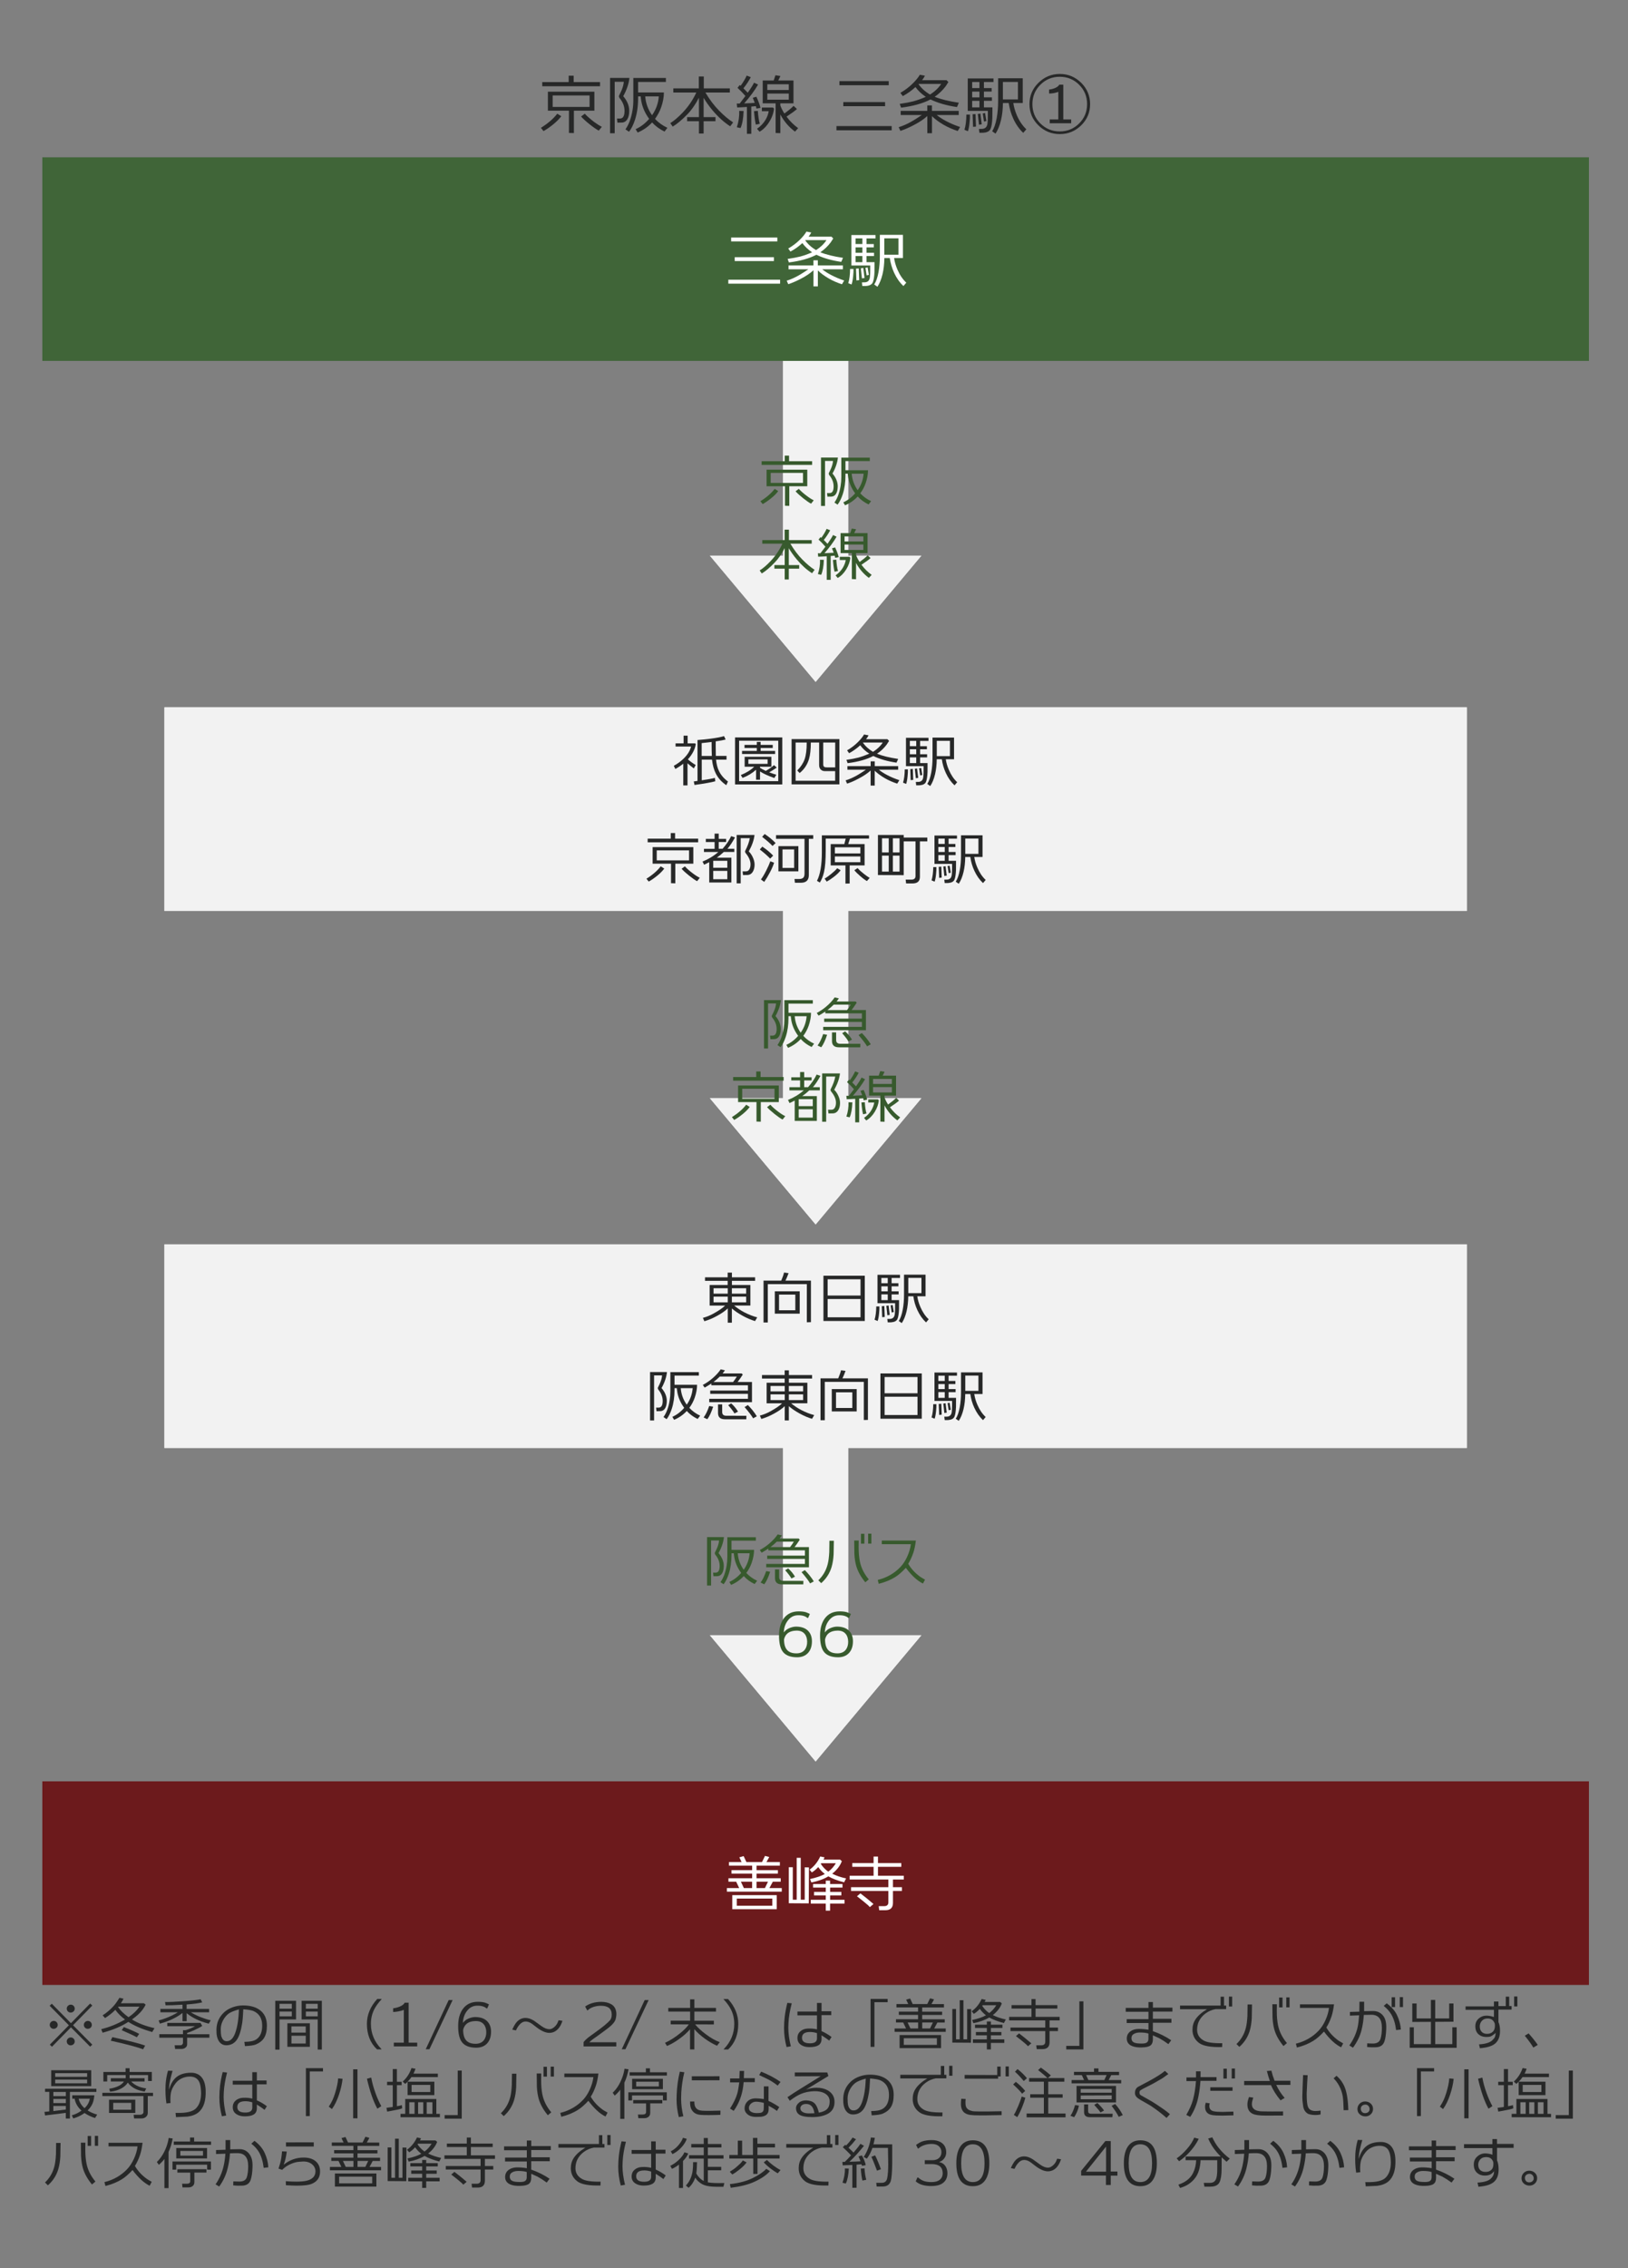 <?xml version="1.0" encoding="utf-8"?>
<!-- Generator: Adobe Illustrator 23.1.0, SVG Export Plug-In . SVG Version: 6.00 Build 0)  -->
<svg version="1.1" id="レイヤー_1" xmlns="http://www.w3.org/2000/svg" xmlns:xlink="http://www.w3.org/1999/xlink" x="0px"
	 y="0px" viewBox="0 0 400 557" style="enable-background:new 0 0 400 557;" xml:space="preserve">
<rect x="0" y="0" width="400" height="557" fill="#808080" stroke="none"/>
<style type="text/css">
	.st0{fill:#6C1A1C;}
	.st1{fill:#FFFFFF;}
	.st2{fill:#EFEFEF;}
	.st3{fill:#F2F2F2;}
	.st4{fill:#375A2D;}
	.st5{fill:#272828;}
	.st6{fill:#406538;}
</style>
<rect x="10.4" y="437.45" class="st0" width="380" height="50"/>
<g>
	<path class="st1" d="M181.62,463.66l-0.74-1.56h-1.9v-0.85h5.82v-1.14h-5.07v-0.85h5.07v-1.11h-5.69v-0.88h3.1l-0.55-1.16l1.05-0.3
		l0.68,1.46h3.84l0.73-1.51l1.05,0.28l-0.69,1.23h3.29v0.88h-5.73v1.11h5.25v0.85h-5.25v1.14h5.94v0.85h-1.94l-0.84,1.56h3.04v0.88
		H178.6v-0.88H181.62z M179.92,468.85v-3.45h10.92v3.45H179.92z M181.03,467.99h8.72v-1.75h-8.72V467.99z M182.04,462.1l0.73,1.56
		h2.02v-1.56H182.04z M185.88,463.66h2.06l0.75-1.56h-2.81V463.66z"/>
	<path class="st1" d="M198.76,458.59l-0.05,8.83l-4.9-0.03v-8.85h0.98v7.98h0.96v-10.29h0.99v10.29h0.98v-7.95L198.76,458.59z
		 M207.39,462.25c-1.61-0.42-2.9-0.91-3.86-1.47c-1.18,0.7-2.57,1.2-4.18,1.5l-0.32-0.84c1.56-0.34,2.77-0.75,3.63-1.24
		c-0.64-0.49-1.18-1.06-1.62-1.7c-0.48,0.53-1,0.97-1.57,1.32l-0.55-0.68c1.13-0.82,2-1.9,2.61-3.24l1.07,0.22
		c-0.08,0.19-0.17,0.38-0.27,0.55h4.08l0.43,0.38c-0.43,1.15-1.22,2.18-2.37,3.08c0.96,0.49,2.1,0.88,3.42,1.16L207.39,462.25z
		 M207.49,467.47h-3.54v1.73h-1.06v-1.73h-3.68v-0.93h3.68v-1.07h-2.88v-0.87h2.88v-1.06h-3.12v-0.87h3.12v-0.84h1.06v0.84H207v0.87
		h-3.04v1.06h2.76v0.87h-2.76v1.07h3.54V467.47z M201.79,457.55c-0.04,0.06-0.08,0.12-0.12,0.17c0.51,0.78,1.13,1.42,1.84,1.91
		c0.73-0.54,1.35-1.23,1.86-2.07H201.79z"/>
	<path class="st1" d="M217.53,469.1h-1.51l-0.12-1h1.32c0.7,0,1.05-0.31,1.05-0.93v-2.8h-9.17v-0.93h9.17v-1.88h-9.51v-0.93h5.88
		v-2.19h-5.24v-0.92h5.24v-1.59h1.08v1.59h5.73v0.92h-5.73v2.19h6.34v0.93h-2.66v1.88h2.21v0.93h-2.21v2.92
		C219.4,468.5,218.78,469.1,217.53,469.1z M213.72,468.34c-0.19-0.26-0.7-0.72-1.53-1.38c-0.55-0.43-1.09-0.86-1.63-1.29l0.84-0.71
		c0.92,0.69,2,1.56,3.22,2.61L213.72,468.34z"/>
</g>
<polygon class="st2" points="208.4,136.46 208.4,86.54 192.4,86.54 192.4,136.46 174.42,136.46 200.4,167.46 226.38,136.46 "/>
<polygon class="st3" points="208.4,136.46 208.4,86.54 192.4,86.54 192.4,136.46 174.42,136.46 200.4,167.46 226.38,136.46 "/>
<g>
	<path class="st4" d="M189.44,122.38c-0.73,0.59-1.42,1.06-2.05,1.41l-0.56-0.7c1.51-0.94,2.68-1.96,3.51-3.04l0.87,0.55
		C190.77,121.2,190.18,121.79,189.44,122.38z M187.13,114.16v-0.9h5.68v-1.37h1.06v1.37h5.67v0.9H187.13z M193.93,119.41v4.82
		l-1.06-0.03v-4.79h-4.52v-4.07h10v4.07H193.93z M197.3,116.13h-7.94v2.46h7.94V116.13z M199.28,123.69
		c-0.48-0.24-1.12-0.69-1.93-1.33c-0.84-0.67-1.47-1.24-1.88-1.71l0.8-0.6c0.49,0.54,1.14,1.12,1.95,1.72
		c0.64,0.49,1.22,0.85,1.72,1.09L199.28,123.69z"/>
	<path class="st4" d="M205.87,112.37c-0.13,1.25-0.57,2.56-1.33,3.92c0.87,1.02,1.3,2.08,1.29,3.19c-0.01,0.73-0.14,1.31-0.39,1.74
		c-0.27,0.47-0.67,0.71-1.19,0.74c-0.18,0.01-0.49,0.01-0.95,0.01l-0.1-0.88h0.64c0.65,0,0.98-0.55,0.98-1.65
		c0-0.98-0.36-1.91-1.09-2.79c-0.08-0.15-0.11-0.26-0.11-0.34c0-0.06,0.02-0.13,0.06-0.21c0.26-0.51,0.45-0.91,0.56-1.19
		c0.25-0.63,0.4-1.2,0.43-1.72h-1.96v11.06h-0.99v-11.89H205.87z M207.73,116.79c0,1.67-0.22,3.2-0.67,4.59
		c-0.35,1.05-0.77,1.9-1.27,2.55l-0.77-0.52c0.73-1.02,1.23-2.36,1.51-4.03c0.12-0.73,0.18-1.48,0.18-2.25v-4.75h7v0.85h-5.98v2.25
		h5.54c0,0.99-0.19,2.04-0.57,3.15c-0.31,0.9-0.75,1.74-1.33,2.52c0.74,0.8,1.62,1.44,2.66,1.92l-0.62,0.81
		c-1.04-0.5-1.94-1.15-2.67-1.96c-0.85,0.92-1.88,1.65-3.11,2.17l-0.43-0.73c1.08-0.49,2.05-1.22,2.91-2.21l-0.07-0.1
		c-0.95-1.32-1.52-2.72-1.69-4.23c-0.03-0.23-0.05-0.4-0.06-0.5h-0.56V116.79z M210.73,120.38c0.86-1.22,1.34-2.57,1.46-4.05h-2.93
		C209.38,117.81,209.87,119.16,210.73,120.38z"/>
	<path class="st4" d="M187.17,140.83l-0.52-0.74c0.8-0.5,1.67-1.24,2.6-2.21c1.25-1.3,2.24-2.75,2.98-4.37h-4.94v-0.88h5.49v-2.56
		h1.06v2.56h5.6v0.88h-5.25c0.91,1.52,1.88,2.82,2.93,3.88c1.05,1.07,2.06,1.92,3.03,2.54l-0.63,0.84
		c-1.31-0.84-2.57-1.98-3.78-3.42c-0.77-0.93-1.42-1.84-1.93-2.72v4.14h2.55v0.88h-2.55v2.65h-1.01v-2.65h-2.53v-0.88h2.53v-4.16
		c-0.77,1.48-1.61,2.68-2.52,3.6C189.12,139.42,188.08,140.28,187.17,140.83z"/>
	<path class="st4" d="M203.13,142.38v-5.78c-0.95,0.07-1.65,0.1-2.1,0.11l-0.08-0.84c0.18,0,0.39,0,0.63,0
		c0.46-0.59,0.87-1.13,1.23-1.62c-0.56-0.64-1.13-1.23-1.69-1.75l0.48-0.6c0.06,0.05,0.13,0.1,0.2,0.17c0.57-0.78,1-1.52,1.3-2.2
		l0.88,0.35c-0.47,0.87-0.99,1.66-1.58,2.38c0.34,0.34,0.65,0.65,0.92,0.95c0.63-0.9,1.09-1.61,1.36-2.16l0.87,0.41
		c-0.73,1.25-1.72,2.6-2.98,4.05c0.89-0.03,1.64-0.07,2.27-0.11c-0.16-0.43-0.3-0.79-0.42-1.09l0.77-0.22c0.46,1,0.75,1.8,0.88,2.39
		l-0.85,0.17c-0.03-0.14-0.07-0.32-0.14-0.53c-0.25,0.03-0.58,0.06-0.98,0.08v5.85H203.13z M200.96,140.97
		c0.38-1.15,0.56-2.32,0.52-3.51l0.94,0.03c-0.06,1.6-0.28,2.82-0.66,3.67L200.96,140.97z M204.65,137.51l0.83-0.07
		c0.08,1.21,0.22,2.14,0.42,2.77l-0.84,0.2C204.91,139.91,204.77,138.95,204.65,137.51z M205.3,141.3c0.79-0.56,1.4-1.21,1.83-1.95
		c0.35-0.62,0.58-1.23,0.67-1.83h-1.47v-0.78h2.38l0.22,0.22c-0.09,0.96-0.43,1.91-1.01,2.86c-0.58,0.94-1.28,1.65-2.09,2.11
		L205.3,141.3z M209.3,142.2v-6.37h-2.77v-4.91h2.37l0.38-1.12l1.06,0.17l-0.46,0.95h3.28v4.91h-2.83v0.45
		c0.18,0.53,0.47,1.11,0.87,1.74c0.87-0.63,1.53-1.17,1.99-1.64l0.71,0.67c-0.44,0.4-1.19,0.95-2.24,1.64
		c0.73,0.98,1.56,1.81,2.51,2.48l-0.69,0.74c-1.32-0.97-2.37-2.2-3.15-3.68v4.02L209.3,142.2z M207.51,132.96h4.62v-1.23h-4.62
		V132.96z M212.13,133.73h-4.62v1.32h4.62V133.73z"/>
</g>
<polygon class="st2" points="208.4,401.58 208.4,351.66 192.4,351.66 192.4,401.58 174.42,401.58 200.4,432.58 226.38,401.58 "/>
<rect x="40.4" y="305.58" class="st2" width="320" height="50"/>
<polygon class="st3" points="208.4,401.58 208.4,351.66 192.4,351.66 192.4,401.58 174.42,401.58 200.4,432.58 226.38,401.58 "/>
<rect x="40.4" y="305.58" class="st3" width="320" height="50"/>
<g>
	<path class="st4" d="M177.87,377.48c-0.13,1.25-0.57,2.56-1.33,3.92c0.87,1.02,1.3,2.08,1.29,3.19c-0.01,0.73-0.14,1.31-0.39,1.74
		c-0.27,0.47-0.67,0.71-1.19,0.74c-0.18,0.01-0.5,0.01-0.95,0.01l-0.1-0.88h0.64c0.65,0,0.98-0.55,0.98-1.65
		c0-0.98-0.36-1.91-1.09-2.79c-0.07-0.15-0.11-0.26-0.11-0.34c0-0.06,0.02-0.13,0.06-0.21c0.26-0.51,0.45-0.91,0.56-1.19
		c0.25-0.63,0.4-1.2,0.43-1.72h-1.96v11.06h-0.99v-11.89H177.87z M179.73,381.91c0,1.67-0.22,3.2-0.67,4.59
		c-0.35,1.05-0.77,1.9-1.27,2.55l-0.77-0.52c0.73-1.02,1.23-2.36,1.51-4.03c0.12-0.73,0.18-1.48,0.18-2.25v-4.75h7v0.85h-5.98v2.25
		h5.54c0,0.99-0.19,2.04-0.57,3.15c-0.31,0.9-0.75,1.74-1.33,2.52c0.74,0.8,1.62,1.44,2.66,1.92l-0.62,0.81
		c-1.05-0.5-1.94-1.15-2.67-1.96c-0.85,0.92-1.89,1.65-3.11,2.17l-0.43-0.73c1.08-0.49,2.05-1.22,2.91-2.21l-0.07-0.1
		c-0.95-1.32-1.52-2.72-1.69-4.23c-0.03-0.23-0.05-0.4-0.06-0.5h-0.56V381.91z M182.73,385.49c0.86-1.22,1.34-2.57,1.46-4.05h-2.93
		C181.38,382.93,181.87,384.28,182.73,385.49z"/>
	<path class="st4" d="M188.75,380.31c-0.49,0.33-1.03,0.66-1.62,0.99l-0.45-0.66c0.85-0.46,1.61-0.97,2.27-1.53
		c0.89-0.75,1.6-1.51,2.13-2.3l1.04,0.25c-0.24,0.33-0.43,0.58-0.57,0.76h4.68l0.27,0.29c-0.5,0.77-0.93,1.37-1.27,1.81h3.53v4.96
		h-10.5v-0.83h9.51v-1.22h-9.27v-0.81h9.27v-1.29h-8.99V380.31z M187.78,389.06l-0.9-0.43c0.5-0.66,0.96-1.6,1.37-2.81l0.97,0.17
		C188.78,387.36,188.3,388.39,187.78,389.06z M190.85,378.59c-0.48,0.48-0.99,0.92-1.55,1.34h4.82c0.42-0.55,0.73-1,0.92-1.34
		H190.85z M197.37,389.08h-5.24c-1.14,0-1.71-0.51-1.71-1.53v-2.14h1.02v1.88c0,0.62,0.34,0.92,1.02,0.92l4.93,0.01L197.37,389.08z
		 M194.46,387.63c-0.28-0.49-0.79-1.17-1.54-2.02l0.73-0.45c0.67,0.59,1.23,1.26,1.68,2.03L194.46,387.63z M199.04,388.84
		c-0.39-0.68-1.09-1.6-2.1-2.76l0.81-0.5c0.28,0.27,0.65,0.68,1.11,1.23c0.49,0.61,0.85,1.12,1.09,1.54L199.04,388.84z"/>
	<path class="st4" d="M204.82,381.7c-0.06,1.12-0.22,2.16-0.5,3.12c-0.46,1.54-1.31,2.86-2.55,3.96l-0.71-0.7
		c1.14-1.08,1.91-2.41,2.31-3.98c0.19-0.73,0.31-1.71,0.38-2.94c0.01-0.26,0.02-1.19,0.04-2.79h1.09
		C204.88,379.15,204.86,380.26,204.82,381.7z M212.61,388.57c-1.09-1.31-1.83-2.64-2.23-4c-0.24-0.84-0.4-1.83-0.46-2.97
		c-0.01-0.71-0.02-1.81-0.04-3.29h1.11c-0.03,1.19-0.03,2.1,0,2.73c0.06,1.21,0.2,2.23,0.43,3.04c0.37,1.33,1.05,2.59,2.04,3.77
		L212.61,388.57z M211.54,379.08v-2.42h0.84v2.42H211.54z M214.1,379.07h-0.8v-2.44h0.8V379.07z"/>
	<path class="st4" d="M226.77,388.88c-1.39-0.68-2.79-1.97-4.21-3.86c-0.94,1.02-1.82,1.78-2.63,2.28
		c-1.11,0.69-2.45,1.24-4.02,1.64l-0.25-0.95c2.2-0.54,4.06-1.6,5.56-3.16c0.65-0.68,1.21-1.53,1.68-2.56
		c0.47-1.02,0.77-2.04,0.9-3.06h-7.14v-0.88h8.37c-0.16,1.22-0.36,2.21-0.62,2.97c-0.34,1.01-0.76,1.91-1.26,2.72
		c0.69,1.2,1.67,2.27,2.94,3.19c0.21,0.14,0.6,0.38,1.19,0.71L226.77,388.88z"/>
	<path class="st4" d="M195.75,406.98c-1.69-0.02-2.87-0.53-3.53-1.53c-0.54-0.81-0.81-2.08-0.81-3.79c0-1.71,0.37-3.09,1.11-4.14
		c0.85-1.2,2.09-1.81,3.71-1.81c0.72,0,1.31,0.07,1.78,0.21c0.19,0.06,0.51,0.2,0.97,0.42l-0.42,0.98l-0.18,0.01
		c-0.54-0.48-1.33-0.7-2.38-0.67c-1.03,0.03-1.86,0.5-2.51,1.41c-0.58,0.8-0.88,1.75-0.91,2.83c0.31-0.46,0.77-0.82,1.4-1.09
		c0.57-0.24,1.12-0.36,1.65-0.36c1.26,0.02,2.22,0.35,2.88,1s0.99,1.53,0.98,2.65c-0.01,1.19-0.33,2.12-0.95,2.81
		C197.87,406.64,196.94,407,195.75,406.98z M195.62,400.44c-1.65,0.04-2.65,0.75-2.98,2.13c-0.01,0.61,0.06,1.16,0.22,1.67
		c0.38,1.21,1.35,1.81,2.9,1.78c0.89-0.02,1.55-0.33,2-0.92c0.38-0.52,0.57-1.18,0.56-1.97c-0.02-0.81-0.23-1.45-0.64-1.92
		C197.21,400.66,196.53,400.41,195.62,400.44z"/>
	<path class="st4" d="M205.83,406.98c-1.69-0.02-2.87-0.53-3.53-1.53c-0.54-0.81-0.81-2.08-0.81-3.79c0-1.71,0.37-3.09,1.11-4.14
		c0.85-1.2,2.09-1.81,3.71-1.81c0.72,0,1.31,0.07,1.78,0.21c0.19,0.06,0.51,0.2,0.97,0.42l-0.42,0.98l-0.18,0.01
		c-0.54-0.48-1.33-0.7-2.38-0.67c-1.03,0.03-1.86,0.5-2.51,1.41c-0.58,0.8-0.88,1.75-0.91,2.83c0.31-0.46,0.77-0.82,1.4-1.09
		c0.57-0.24,1.12-0.36,1.65-0.36c1.26,0.02,2.22,0.35,2.88,1c0.66,0.65,0.99,1.53,0.98,2.65c-0.01,1.19-0.33,2.12-0.95,2.81
		C207.95,406.64,207.02,407,205.83,406.98z M205.7,400.44c-1.65,0.04-2.65,0.75-2.98,2.13c-0.01,0.61,0.07,1.16,0.22,1.67
		c0.38,1.21,1.35,1.81,2.9,1.78c0.89-0.02,1.55-0.33,2-0.92c0.38-0.52,0.57-1.18,0.56-1.97c-0.02-0.81-0.23-1.45-0.64-1.92
		C207.29,400.66,206.61,400.41,205.7,400.44z"/>
</g>
<g>
	<path class="st5" d="M174.34,315.56h4.45v-1.02h-5.57v-0.87h5.57v-1.15h1.04v1.15h5.7v0.87h-5.7v1.02h4.54v5.05h-3.99
		c0.77,0.64,1.6,1.19,2.48,1.65c1.12,0.58,2.18,0.99,3.19,1.25l-0.53,0.91c-0.98-0.28-2.02-0.73-3.12-1.34
		c-1.03-0.57-1.89-1.16-2.58-1.76v3.5h-1.01v-3.51c-0.63,0.61-1.48,1.2-2.53,1.78c-1.08,0.61-2.16,1.06-3.22,1.37l-0.36-0.83
		c0.9-0.23,1.77-0.59,2.62-1.06c1.38-0.77,2.32-1.42,2.83-1.95h-3.79V315.56z M175.32,316.36v1.33h3.49v-1.33H175.32z
		 M175.32,318.42v1.4h3.49v-1.4H175.32z M183.33,317.69v-1.33h-3.51v1.33H183.33z M179.82,319.82h3.51v-1.4h-3.51V319.82z"/>
	<path class="st5" d="M187.6,314.49h4.35c0.35-0.81,0.57-1.47,0.69-1.99l1.11,0.15c-0.22,0.63-0.48,1.25-0.76,1.83h6.26v10.21
		l-1.01,0.03v-9.37h-9.59v9.42h-1.05V314.49z M190.37,322.6v-5.49h6.12v5.49H190.37z M195.41,317.92h-4v3.84h4V317.92z"/>
	<path class="st5" d="M202.32,324.4v-11.12h10.16v11.12H202.32z M211.43,318.15v-3.99h-8.08v3.99H211.43z M203.35,323.49h8.08v-4.49
		h-8.08V323.49z"/>
	<path class="st5" d="M215.64,324.4l-0.76-0.31c0.26-0.84,0.4-1.93,0.42-3.26h0.77c0.02,0.43-0.01,0.99-0.08,1.69
		C215.91,323.35,215.79,323.98,215.64,324.4z M219.07,319.27h1.83c0,1.23,0,1.97-0.01,2.21c-0.05,1.12-0.17,1.92-0.38,2.41
		c-0.21,0.49-0.71,0.76-1.49,0.83c-0.19,0.02-0.49,0.02-0.91,0.01l-0.1-0.83c0.31,0,0.54,0,0.69-0.01c0.64-0.04,1.02-0.39,1.13-1.06
		c0.08-0.48,0.11-1.41,0.1-2.8h-4.33v-6.97h5.53v0.77h-2.06v1.3h1.67v0.76h-1.67v1.23h1.72v0.76h-1.72V319.27z M216.55,313.83v1.3
		h1.57v-1.3H216.55z M216.55,315.89v1.23h1.57v-1.23H216.55z M216.55,317.87v1.4h1.57v-1.4H216.55z M217.28,320.72l0.1,2.69
		l-0.63,0.06l-0.1-2.7L217.28,320.72z M218.33,320.6l0.28,2.31l-0.59,0.08l-0.25-2.31L218.33,320.6z M219.33,320.48l0.28,1.72
		l-0.52,0.11l-0.27-1.74L219.33,320.48z M227.53,324.75c-0.86-0.8-1.57-1.81-2.13-3.02c-0.5-1.07-0.83-2.2-0.99-3.39h-1.25
		c-0.02,1.36-0.16,2.59-0.42,3.7c-0.29,1.19-0.68,2.15-1.18,2.88l-0.73-0.52c0.42-0.63,0.75-1.57,0.98-2.81
		c0.21-1.13,0.31-2.36,0.31-3.7v-4.87h5.29v5.32h-2.03c0.12,0.86,0.37,1.73,0.76,2.62c0.53,1.24,1.21,2.25,2.04,3.02L227.53,324.75z
		 M226.4,313.81h-3.23v3.75h3.23V313.81z"/>
	<path class="st5" d="M163.87,336.95c-0.13,1.25-0.57,2.56-1.33,3.92c0.87,1.02,1.3,2.08,1.29,3.19c-0.01,0.73-0.14,1.31-0.39,1.74
		c-0.27,0.47-0.67,0.71-1.19,0.74c-0.18,0.01-0.5,0.01-0.95,0.01l-0.1-0.88h0.64c0.65,0,0.98-0.55,0.98-1.65
		c0-0.98-0.36-1.91-1.09-2.79c-0.07-0.15-0.11-0.26-0.11-0.34c0-0.06,0.02-0.13,0.06-0.21c0.26-0.51,0.45-0.91,0.56-1.19
		c0.25-0.63,0.4-1.2,0.43-1.72h-1.96v11.06h-0.99v-11.89H163.87z M165.73,341.37c0,1.67-0.22,3.2-0.67,4.59
		c-0.35,1.05-0.77,1.9-1.27,2.55l-0.77-0.52c0.73-1.02,1.23-2.36,1.51-4.03c0.12-0.73,0.18-1.48,0.18-2.25v-4.75h7v0.85h-5.98v2.25
		h5.54c0,0.99-0.19,2.04-0.57,3.15c-0.31,0.9-0.75,1.74-1.33,2.52c0.74,0.8,1.62,1.44,2.66,1.92l-0.62,0.81
		c-1.05-0.5-1.94-1.15-2.67-1.96c-0.85,0.92-1.89,1.65-3.11,2.17l-0.43-0.73c1.08-0.49,2.05-1.22,2.91-2.21l-0.07-0.1
		c-0.95-1.32-1.52-2.72-1.69-4.23c-0.03-0.23-0.05-0.4-0.06-0.5h-0.56V341.37z M168.73,344.95c0.86-1.22,1.34-2.57,1.46-4.05h-2.93
		C167.38,342.39,167.87,343.74,168.73,344.95z"/>
	<path class="st5" d="M174.75,339.77c-0.49,0.33-1.03,0.66-1.62,0.99l-0.45-0.66c0.85-0.46,1.61-0.97,2.27-1.53
		c0.89-0.75,1.6-1.51,2.13-2.3l1.04,0.25c-0.24,0.33-0.43,0.58-0.57,0.76h4.68l0.27,0.29c-0.5,0.77-0.93,1.37-1.27,1.81h3.53v4.96
		h-10.5v-0.83h9.51v-1.22h-9.27v-0.81h9.27v-1.29h-8.99V339.77z M173.78,348.52l-0.9-0.43c0.5-0.66,0.96-1.6,1.37-2.81l0.97,0.17
		C174.78,346.83,174.3,347.85,173.78,348.52z M176.85,338.05c-0.48,0.48-0.99,0.92-1.55,1.34h4.82c0.42-0.55,0.73-1,0.92-1.34
		H176.85z M183.37,348.54h-5.24c-1.14,0-1.71-0.51-1.71-1.53v-2.14h1.02v1.88c0,0.62,0.34,0.92,1.02,0.92l4.93,0.01L183.37,348.54z
		 M180.46,347.1c-0.28-0.49-0.79-1.17-1.54-2.02l0.73-0.45c0.67,0.59,1.23,1.26,1.68,2.03L180.46,347.1z M185.04,348.3
		c-0.39-0.68-1.09-1.6-2.1-2.76l0.81-0.5c0.28,0.27,0.65,0.68,1.11,1.23c0.49,0.61,0.85,1.12,1.09,1.54L185.04,348.3z"/>
	<path class="st5" d="M188.34,339.56h4.45v-1.02h-5.57v-0.87h5.57v-1.15h1.04v1.15h5.7v0.87h-5.7v1.02h4.54v5.05h-3.99
		c0.77,0.64,1.6,1.19,2.48,1.65c1.12,0.58,2.18,0.99,3.19,1.25l-0.53,0.91c-0.98-0.28-2.02-0.73-3.12-1.34
		c-1.03-0.57-1.89-1.16-2.58-1.76v3.5h-1.01v-3.51c-0.63,0.61-1.48,1.2-2.53,1.78c-1.08,0.61-2.16,1.06-3.22,1.37l-0.36-0.83
		c0.9-0.23,1.77-0.59,2.62-1.06c1.38-0.77,2.32-1.42,2.83-1.95h-3.79V339.56z M189.32,340.36v1.33h3.49v-1.33H189.32z
		 M189.32,342.42v1.4h3.49v-1.4H189.32z M197.33,341.69v-1.33h-3.51v1.33H197.33z M193.82,343.82h3.51v-1.4h-3.51V343.82z"/>
	<path class="st5" d="M201.6,338.49h4.35c0.35-0.81,0.57-1.47,0.69-1.99l1.11,0.15c-0.22,0.63-0.48,1.25-0.76,1.83h6.26v10.21
		l-1.01,0.03v-9.37h-9.59v9.42h-1.05V338.49z M204.37,346.61v-5.49h6.12v5.49H204.37z M209.41,341.92h-4v3.84h4V341.92z"/>
	<path class="st5" d="M216.32,348.4v-11.12h10.16v11.12H216.32z M225.43,342.15v-3.99h-8.08v3.99H225.43z M217.35,347.49h8.08v-4.49
		h-8.08V347.49z"/>
	<path class="st5" d="M229.64,348.4l-0.76-0.31c0.26-0.84,0.4-1.93,0.42-3.26h0.77c0.02,0.43-0.01,0.99-0.08,1.69
		C229.91,347.35,229.79,347.98,229.64,348.4z M233.07,343.27h1.83c0,1.23,0,1.97-0.01,2.21c-0.05,1.12-0.17,1.92-0.38,2.41
		c-0.21,0.49-0.71,0.76-1.49,0.83c-0.19,0.02-0.49,0.02-0.91,0.01l-0.1-0.83c0.31,0,0.54,0,0.69-0.01c0.64-0.04,1.02-0.39,1.13-1.06
		c0.08-0.48,0.11-1.41,0.1-2.8h-4.33v-6.97h5.53v0.77h-2.06v1.3h1.67v0.76h-1.67v1.23h1.72v0.76h-1.72V343.27z M230.55,337.83v1.3
		h1.57v-1.3H230.55z M230.55,339.89v1.23h1.57v-1.23H230.55z M230.55,341.87v1.4h1.57v-1.4H230.55z M231.28,344.72l0.1,2.69
		l-0.63,0.06l-0.1-2.7L231.28,344.72z M232.33,344.6l0.28,2.31l-0.59,0.08l-0.25-2.31L232.33,344.6z M233.33,344.48l0.28,1.72
		l-0.52,0.11l-0.27-1.74L233.33,344.48z M241.53,348.75c-0.86-0.8-1.57-1.81-2.13-3.02c-0.5-1.07-0.83-2.2-0.99-3.39h-1.25
		c-0.02,1.36-0.16,2.59-0.42,3.7c-0.29,1.19-0.68,2.15-1.18,2.88l-0.73-0.52c0.42-0.63,0.75-1.57,0.98-2.81
		c0.21-1.13,0.31-2.36,0.31-3.7v-4.87h5.29v5.32h-2.03c0.12,0.86,0.37,1.73,0.76,2.62c0.53,1.24,1.21,2.25,2.04,3.02L241.53,348.75z
		 M240.4,337.81h-3.23v3.75h3.23V337.81z"/>
</g>
<polygon class="st2" points="208.4,269.7 208.4,219.77 192.4,219.77 192.4,269.7 174.42,269.7 200.4,300.7 226.38,269.7 "/>
<rect x="40.4" y="173.7" class="st2" width="320" height="50"/>
<polygon class="st3" points="208.4,269.7 208.4,219.77 192.4,219.77 192.4,269.7 174.42,269.7 200.4,300.7 226.38,269.7 "/>
<rect x="40.4" y="173.7" class="st3" width="320" height="50"/>
<rect x="10.4" y="38.63" class="st6" width="380" height="50"/>
<g>
	<path class="st4" d="M191.87,245.6c-0.13,1.25-0.57,2.56-1.33,3.92c0.87,1.02,1.3,2.08,1.29,3.19c-0.01,0.73-0.14,1.31-0.39,1.74
		c-0.27,0.47-0.67,0.71-1.19,0.74c-0.18,0.01-0.5,0.01-0.95,0.01l-0.1-0.88h0.64c0.65,0,0.98-0.55,0.98-1.65
		c0-0.98-0.36-1.91-1.09-2.79c-0.07-0.15-0.11-0.26-0.11-0.34c0-0.06,0.02-0.13,0.06-0.21c0.26-0.51,0.45-0.91,0.56-1.19
		c0.25-0.63,0.4-1.2,0.43-1.72h-1.96v11.06h-0.99V245.6H191.87z M193.73,250.02c0,1.67-0.22,3.2-0.67,4.59
		c-0.35,1.05-0.77,1.9-1.27,2.55l-0.77-0.52c0.73-1.02,1.23-2.36,1.51-4.03c0.12-0.73,0.18-1.48,0.18-2.25v-4.75h7v0.85h-5.98v2.25
		h5.54c0,0.99-0.19,2.04-0.57,3.15c-0.31,0.9-0.75,1.74-1.33,2.52c0.74,0.8,1.62,1.44,2.66,1.92l-0.62,0.81
		c-1.05-0.5-1.94-1.15-2.67-1.96c-0.85,0.92-1.89,1.65-3.11,2.17l-0.43-0.73c1.08-0.49,2.05-1.22,2.91-2.21l-0.07-0.1
		c-0.95-1.32-1.52-2.72-1.69-4.23c-0.03-0.23-0.05-0.4-0.06-0.5h-0.56V250.02z M196.73,253.61c0.86-1.22,1.34-2.57,1.46-4.05h-2.93
		C195.38,251.05,195.87,252.39,196.73,253.61z"/>
	<path class="st4" d="M202.75,248.43c-0.49,0.33-1.03,0.66-1.62,0.99l-0.45-0.66c0.85-0.46,1.6-0.97,2.27-1.53
		c0.89-0.75,1.6-1.51,2.13-2.3l1.04,0.25c-0.24,0.33-0.43,0.58-0.57,0.76h4.68l0.27,0.29c-0.5,0.77-0.93,1.37-1.27,1.81h3.53v4.96
		h-10.5v-0.83h9.51v-1.22h-9.27v-0.81h9.27v-1.29h-8.99V248.43z M201.78,257.18l-0.9-0.43c0.5-0.66,0.96-1.6,1.37-2.81l0.97,0.17
		C202.78,255.48,202.3,256.51,201.78,257.18z M204.85,246.71c-0.48,0.48-0.99,0.92-1.55,1.34h4.82c0.42-0.55,0.73-1,0.92-1.34
		H204.85z M211.37,257.19h-5.24c-1.14,0-1.71-0.51-1.71-1.53v-2.14h1.02v1.88c0,0.62,0.34,0.92,1.02,0.92l4.93,0.01L211.37,257.19z
		 M208.46,255.75c-0.28-0.49-0.79-1.17-1.54-2.02l0.73-0.45c0.67,0.59,1.23,1.26,1.68,2.03L208.46,255.75z M213.04,256.95
		c-0.39-0.68-1.09-1.6-2.1-2.76l0.81-0.5c0.28,0.27,0.65,0.68,1.11,1.23c0.49,0.61,0.85,1.12,1.09,1.54L213.04,256.95z"/>
	<path class="st4" d="M182.44,273.62c-0.73,0.59-1.42,1.06-2.05,1.41l-0.56-0.7c1.51-0.94,2.68-1.96,3.51-3.04l0.87,0.55
		C183.77,272.43,183.18,273.02,182.44,273.62z M180.13,265.39v-0.9h5.68v-1.37h1.06v1.37h5.67v0.9H180.13z M186.93,270.64v4.82
		l-1.06-0.03v-4.79h-4.52v-4.07h10v4.07H186.93z M190.3,267.37h-7.94v2.46h7.94V267.37z M192.28,274.93
		c-0.48-0.24-1.12-0.69-1.93-1.33c-0.84-0.67-1.47-1.24-1.88-1.71l0.8-0.6c0.49,0.54,1.14,1.12,1.95,1.72
		c0.64,0.49,1.22,0.85,1.72,1.09L192.28,274.93z"/>
	<path class="st4" d="M195.26,275.25v-4.98c-0.35,0.19-0.77,0.39-1.26,0.62l-0.39-0.77c1.43-0.57,2.72-1.35,3.88-2.35h-3.53v-0.78
		h2.62v-1.67h-2.16v-0.77h2.16v-1.29h1.01v1.29h1.82v0.77h-1.82v1.67h0.95c0.92-1.05,1.63-2.09,2.11-3.11l0.94,0.32
		c-0.65,1.19-1.27,2.11-1.86,2.79h1.69v0.78h-2.58c-0.53,0.5-1.11,0.97-1.72,1.4h3.58v6.09H195.26z M199.7,271.64v-1.71h-3.46v1.71
		H199.7z M196.24,274.45h3.46v-2.04h-3.46V274.45z M206.38,263.6c-0.13,1.22-0.6,2.57-1.41,4.03c0.37,0.34,0.7,0.81,0.98,1.41
		c0.31,0.65,0.46,1.28,0.45,1.88c-0.01,0.71-0.17,1.29-0.47,1.76c-0.3,0.46-0.72,0.71-1.25,0.74c-0.18,0.01-0.55,0.01-1.13,0.01
		l-0.1-0.91h0.83c0.37,0,0.66-0.17,0.85-0.52c0.18-0.32,0.27-0.72,0.27-1.22c0-0.87-0.41-1.8-1.23-2.79
		c-0.08-0.15-0.11-0.26-0.11-0.34c0-0.07,0.02-0.13,0.06-0.21c0.57-1.11,0.94-2.13,1.11-3.07h-2.24v11.1h-0.99V263.6H206.38z"/>
	<path class="st4" d="M210.13,275.61v-5.78c-0.95,0.07-1.65,0.1-2.1,0.11l-0.08-0.84c0.18,0,0.39,0,0.63,0
		c0.46-0.59,0.87-1.13,1.23-1.62c-0.56-0.64-1.13-1.23-1.69-1.75l0.48-0.6c0.06,0.05,0.13,0.1,0.2,0.17c0.57-0.78,1-1.52,1.3-2.2
		l0.88,0.35c-0.47,0.87-0.99,1.66-1.58,2.38c0.34,0.34,0.65,0.65,0.92,0.95c0.63-0.9,1.09-1.61,1.36-2.16l0.87,0.41
		c-0.73,1.25-1.72,2.6-2.98,4.05c0.89-0.03,1.64-0.07,2.27-0.11c-0.16-0.43-0.3-0.79-0.42-1.09l0.77-0.22c0.46,1,0.75,1.8,0.88,2.39
		l-0.85,0.17c-0.03-0.14-0.07-0.32-0.14-0.53c-0.25,0.03-0.58,0.06-0.98,0.08v5.85H210.13z M207.96,274.2
		c0.38-1.15,0.56-2.32,0.52-3.51l0.94,0.03c-0.06,1.6-0.28,2.82-0.66,3.67L207.96,274.2z M211.65,270.74l0.83-0.07
		c0.08,1.21,0.22,2.14,0.42,2.77l-0.84,0.2C211.91,273.14,211.77,272.18,211.65,270.74z M212.3,274.53c0.79-0.56,1.4-1.21,1.83-1.95
		c0.35-0.62,0.58-1.23,0.67-1.83h-1.47v-0.78h2.38l0.22,0.22c-0.09,0.96-0.43,1.91-1.01,2.86c-0.58,0.94-1.28,1.65-2.09,2.11
		L212.3,274.53z M216.3,275.43v-6.37h-2.77v-4.91h2.37l0.38-1.12l1.06,0.17l-0.46,0.95h3.28v4.91h-2.83v0.45
		c0.18,0.53,0.47,1.11,0.87,1.74c0.87-0.63,1.53-1.17,1.99-1.64l0.71,0.67c-0.44,0.4-1.19,0.95-2.24,1.64
		c0.73,0.98,1.56,1.81,2.51,2.48l-0.69,0.74c-1.32-0.97-2.37-2.2-3.15-3.68v4.02L216.3,275.43z M214.51,266.19h4.62v-1.23h-4.62
		V266.19z M219.13,266.96h-4.62v1.32h4.62V266.96z"/>
</g>
<g>
	<path class="st5" d="M167.88,192.86v-5.32c-0.58,0.47-1.23,0.9-1.95,1.3l-0.38-0.78c0.93-0.5,1.77-1.13,2.51-1.86
		c0.93-0.94,1.51-1.9,1.74-2.87h-3.81v-0.78h1.97v-1.89h0.99v1.89h1.81l0.2,0.15c-0.2,1.3-0.84,2.55-1.95,3.77
		c0.5,0.46,1.14,0.92,1.92,1.4l-0.46,0.83c-0.66-0.5-1.18-0.92-1.55-1.26v5.43H167.88z M178.45,192.82
		c-1.13-0.76-1.98-1.7-2.56-2.83c-0.49-0.95-0.8-2.1-0.95-3.44h-2.52v5.07c1.57-0.23,2.65-0.43,3.23-0.59l0.1,0.83
		c-0.92,0.26-2.62,0.56-5.11,0.91l-0.18-0.87c0.26-0.03,0.57-0.07,0.92-0.13v-10.04c0.92-0.07,1.97-0.17,3.15-0.32
		c1.58-0.21,2.7-0.42,3.37-0.64l0.39,0.84c-0.45,0.13-1.26,0.28-2.44,0.45c0,0.24,0,0.65,0,1.23c0,0.53,0.01,1.31,0.03,2.34h2.63
		v0.92h-2.58c0.11,1.11,0.35,2.05,0.73,2.81c0.47,0.97,1.2,1.82,2.2,2.56L178.45,192.82z M174.9,185.64
		c-0.04-0.73-0.06-1.87-0.06-3.43c-0.6,0.08-1.41,0.17-2.44,0.28v3.15H174.9z"/>
	<path class="st5" d="M180.6,192.64v-11.55h11.61v11.55H180.6z M181.6,191.83h9.62v-9.93h-9.62V191.83z M182.02,190.33
		c1.39-0.57,2.49-1.25,3.29-2.04h-2.35v-2.45h6.57v2.45h-2.8v0.25c0.33,0.23,0.8,0.49,1.43,0.77c0.82-0.48,1.49-0.95,2.02-1.41
		l0.67,0.6c-0.73,0.5-1.34,0.89-1.85,1.16c0.66,0.26,1.25,0.46,1.75,0.59l-0.5,0.81c-1.5-0.52-2.67-1.06-3.51-1.61v2.03h-0.97v-2.45
		c-0.99,0.88-2.1,1.54-3.32,2L182.02,190.33z M182.32,185.16v-0.76h3.63v-0.71h-3.02v-0.77h3.02v-0.73h0.94v0.73h2.97v0.77h-2.97
		v0.71h3.56v0.76H182.32z M188.6,186.49h-4.72v1.09h4.72V186.49z"/>
	<path class="st5" d="M194.49,192.61V181.5h11.75v11.12H194.49z M205.21,189.36h-2.58c-0.36,0-0.67-0.11-0.92-0.34
		c-0.3-0.25-0.45-0.63-0.45-1.13v-5.54h-2.04c0,1.68-0.15,3.03-0.45,4.05c-0.42,1.4-1.19,2.55-2.3,3.44l-0.59-0.63
		c0.86-0.86,1.46-1.78,1.81-2.75c0.35-0.97,0.52-2.34,0.52-4.11h-2.73v9.38h9.72V189.36z M202.27,182.35v5.36
		c0,0.32,0.09,0.53,0.28,0.63c0.14,0.08,0.39,0.11,0.76,0.11h1.9v-6.1H202.27z"/>
	<path class="st5" d="M208.13,192.44l-0.36-0.8c0.97-0.29,1.98-0.75,3.04-1.37c0.48-0.28,1.12-0.7,1.95-1.25h-4.55v-0.88h5.71v-1.18
		h1.01v1.18h5.75v0.88h-4.75c0.58,0.47,1.25,0.9,2.02,1.3c0.94,0.5,1.95,0.92,3.02,1.27l-0.52,0.85c-1.1-0.35-2.12-0.8-3.05-1.34
		c-1.01-0.59-1.83-1.2-2.48-1.83v3.65h-1.01v-3.7c-0.75,0.69-1.75,1.36-3.02,2.02C209.86,191.79,208.94,192.18,208.13,192.44z
		 M211.36,183.02c-0.86,0.78-1.77,1.43-2.73,1.95l-0.5-0.7c0.99-0.58,1.85-1.23,2.58-1.95c0.73-0.72,1.26-1.37,1.59-1.95l1.11,0.21
		c-0.17,0.32-0.37,0.63-0.62,0.95h5.25l0.41,0.41c-0.12,0.2-0.32,0.5-0.59,0.91c-0.65,0.87-1.44,1.62-2.37,2.25
		c1.32,0.53,3.05,0.96,5.19,1.27l-0.41,0.92c-2.22-0.33-4.12-0.87-5.7-1.64c-1.61,0.85-3.72,1.44-6.31,1.76l-0.29-0.81
		c1.17-0.17,2.13-0.35,2.9-0.55c0.83-0.22,1.74-0.55,2.72-0.97C212.68,184.52,211.94,183.82,211.36,183.02z M212.06,182.35
		l-0.04,0.04c0.61,0.88,1.43,1.62,2.48,2.24c1.02-0.64,1.82-1.4,2.39-2.28H212.06z"/>
	<path class="st5" d="M222.64,192.51l-0.76-0.31c0.26-0.84,0.4-1.93,0.42-3.26h0.77c0.02,0.43-0.01,0.99-0.08,1.69
		C222.91,191.47,222.79,192.09,222.64,192.51z M226.07,187.39h1.83c0,1.23,0,1.97-0.01,2.21c-0.05,1.12-0.17,1.92-0.38,2.41
		c-0.21,0.49-0.71,0.76-1.49,0.83c-0.19,0.02-0.49,0.02-0.91,0.01l-0.1-0.83c0.31,0,0.54,0,0.69-0.01c0.64-0.04,1.02-0.39,1.13-1.06
		c0.08-0.48,0.11-1.41,0.1-2.8h-4.33v-6.97h5.53v0.77h-2.06v1.3h1.67V184h-1.67v1.23h1.72v0.76h-1.72V187.39z M223.55,181.94v1.3
		h1.57v-1.3H223.55z M223.55,184v1.23h1.57V184H223.55z M223.55,185.99v1.4h1.57v-1.4H223.55z M224.28,188.83l0.1,2.69l-0.63,0.06
		l-0.1-2.7L224.28,188.83z M225.33,188.72l0.28,2.31l-0.59,0.08l-0.25-2.31L225.33,188.72z M226.33,188.59l0.28,1.72l-0.52,0.11
		l-0.27-1.74L226.33,188.59z M234.53,192.86c-0.86-0.8-1.57-1.81-2.13-3.02c-0.5-1.07-0.83-2.2-0.99-3.39h-1.25
		c-0.02,1.36-0.16,2.59-0.42,3.7c-0.29,1.19-0.68,2.15-1.18,2.88l-0.73-0.52c0.42-0.63,0.75-1.57,0.98-2.81
		c0.21-1.13,0.31-2.36,0.31-3.7v-4.87h5.29v5.32h-2.03c0.12,0.86,0.37,1.73,0.76,2.62c0.53,1.24,1.21,2.25,2.04,3.02L234.53,192.86z
		 M233.4,181.93h-3.23v3.75h3.23V181.93z"/>
	<path class="st5" d="M161.44,215.08c-0.73,0.59-1.42,1.06-2.05,1.41l-0.56-0.7c1.51-0.94,2.68-1.96,3.51-3.04l0.87,0.55
		C162.77,213.89,162.18,214.49,161.44,215.08z M159.13,206.85v-0.9h5.68v-1.37h1.06v1.37h5.67v0.9H159.13z M165.93,212.1v4.82
		l-1.06-0.03v-4.79h-4.52v-4.07h10v4.07H165.93z M169.3,208.83h-7.94v2.46h7.94V208.83z M171.28,216.39
		c-0.48-0.24-1.12-0.69-1.93-1.33c-0.84-0.67-1.47-1.24-1.88-1.71l0.8-0.6c0.49,0.54,1.14,1.12,1.95,1.72
		c0.64,0.49,1.22,0.85,1.72,1.09L171.28,216.39z"/>
	<path class="st5" d="M174.26,216.71v-4.98c-0.35,0.19-0.77,0.39-1.26,0.62l-0.39-0.77c1.43-0.57,2.72-1.35,3.88-2.35h-3.53v-0.78
		h2.62v-1.67h-2.16V206h2.16v-1.29h1.01V206h1.82v0.77h-1.82v1.67h0.95c0.92-1.05,1.63-2.09,2.11-3.11l0.94,0.32
		c-0.65,1.19-1.27,2.11-1.86,2.79h1.69v0.78h-2.58c-0.53,0.5-1.11,0.97-1.72,1.4h3.58v6.09H174.26z M178.7,213.1v-1.71h-3.46v1.71
		H178.7z M175.24,215.91h3.46v-2.04h-3.46V215.91z M185.38,205.06c-0.13,1.22-0.6,2.57-1.41,4.03c0.37,0.34,0.7,0.81,0.98,1.41
		c0.31,0.65,0.46,1.28,0.45,1.88c-0.01,0.71-0.17,1.29-0.47,1.76c-0.3,0.46-0.72,0.71-1.25,0.74c-0.18,0.01-0.56,0.01-1.13,0.01
		l-0.1-0.91h0.83c0.37,0,0.66-0.17,0.85-0.52c0.18-0.32,0.27-0.72,0.27-1.22c0-0.87-0.41-1.8-1.23-2.79
		c-0.07-0.15-0.11-0.26-0.11-0.34c0-0.07,0.02-0.13,0.06-0.21c0.57-1.11,0.94-2.13,1.11-3.07h-2.24v11.1h-0.99v-11.89H185.38z"/>
	<path class="st5" d="M189.23,210.86c-0.6-0.64-1.45-1.4-2.55-2.25l0.62-0.7c1.01,0.67,1.9,1.41,2.67,2.21L189.23,210.86z
		 M187.77,216.57l-0.81-0.6c0.36-0.47,0.8-1.19,1.3-2.18c0.46-0.91,0.79-1.67,1.01-2.28l0.92,0.35c-0.18,0.62-0.5,1.38-0.98,2.3
		S188.25,215.88,187.77,216.57z M189.81,207.75c-0.56-0.61-1.41-1.35-2.55-2.24l0.62-0.7c1.04,0.69,1.93,1.43,2.69,2.23
		L189.81,207.75z M198.73,205.99v8.9c0,1.26-0.65,1.89-1.95,1.89h-1.47l-0.1-0.92h1.16c0.51,0,0.87-0.14,1.08-0.41
		c0.15-0.21,0.22-0.54,0.22-0.99v-8.47h-7v-0.9h9.14v0.9H198.73z M191.26,213.98v-6.19h4.9v6.19H191.26z M195.12,208.6h-2.86v4.54
		h2.86V208.6z"/>
	<path class="st5" d="M207.73,216.99v-4.47h-3.63v-5.24h3.35l0.34-1.34h-4.91v2.84c0,2.39-0.14,4.2-0.43,5.42
		c-0.24,1-0.58,1.84-1.01,2.53l-0.71-0.42c0.8-1.54,1.2-3.9,1.2-7.07v-4.1h11.59v0.8h-4.69c-0.08,0.23-0.22,0.68-0.42,1.34h4.02
		v5.24h-3.67v4.44L207.73,216.99z M205,215.24c-0.67,0.52-1.29,0.94-1.87,1.26l-0.52-0.73c0.49-0.29,1.03-0.68,1.62-1.16
		c0.67-0.54,1.16-1.01,1.47-1.4l0.85,0.5C206.18,214.21,205.66,214.72,205,215.24z M205.13,209.58h6.26v-1.51h-6.26V209.58z
		 M211.39,210.33h-6.26v1.4h6.26V210.33z M213,216.36c-0.39-0.21-0.93-0.6-1.61-1.19c-0.64-0.56-1.14-1.04-1.48-1.46l0.8-0.53
		c0.4,0.46,0.92,0.93,1.57,1.43c0.6,0.47,1.06,0.79,1.4,0.98L213,216.36z"/>
	<path class="st5" d="M215.71,205.05h6.33v0.63h5.8v0.94h-1.82v8.71c0,1.08-0.6,1.62-1.81,1.62h-1.58l-0.11-0.94h1.4
		c0.68,0,1.02-0.29,1.02-0.88v-8.51h-2.9v8.3l-6.33-0.03V205.05z M218.36,209.33v-3.46h-1.65v3.46H218.36z M218.36,214.04v-3.92
		h-1.65v3.92H218.36z M219.38,205.87v3.46h1.64v-3.46H219.38z M219.38,210.12v3.92h1.64v-3.92H219.38z"/>
	<path class="st5" d="M229.64,216.51l-0.76-0.31c0.26-0.84,0.4-1.93,0.42-3.26h0.77c0.02,0.43-0.01,0.99-0.08,1.69
		C229.91,215.47,229.79,216.09,229.64,216.51z M233.07,211.39h1.83c0,1.23,0,1.97-0.01,2.21c-0.05,1.12-0.17,1.92-0.38,2.41
		c-0.21,0.49-0.71,0.76-1.49,0.83c-0.19,0.02-0.49,0.02-0.91,0.01l-0.1-0.83c0.31,0,0.54,0,0.69-0.01c0.64-0.04,1.02-0.39,1.13-1.06
		c0.08-0.48,0.11-1.41,0.1-2.8h-4.33v-6.97h5.53v0.77h-2.06v1.3h1.67V208h-1.67v1.23h1.72v0.76h-1.72V211.39z M230.55,205.94v1.3
		h1.57v-1.3H230.55z M230.55,208v1.23h1.57V208H230.55z M230.55,209.99v1.4h1.57v-1.4H230.55z M231.28,212.83l0.1,2.69l-0.63,0.06
		l-0.1-2.7L231.28,212.83z M232.33,212.72l0.28,2.31l-0.59,0.08l-0.25-2.31L232.33,212.72z M233.33,212.59l0.28,1.72l-0.52,0.11
		l-0.27-1.74L233.33,212.59z M241.53,216.86c-0.86-0.8-1.57-1.81-2.13-3.02c-0.5-1.07-0.83-2.2-0.99-3.39h-1.25
		c-0.02,1.36-0.16,2.59-0.42,3.7c-0.29,1.19-0.68,2.15-1.18,2.88l-0.73-0.52c0.42-0.63,0.75-1.57,0.98-2.81
		c0.21-1.13,0.31-2.36,0.31-3.7v-4.87h5.29v5.32h-2.03c0.12,0.86,0.37,1.73,0.76,2.62c0.53,1.24,1.21,2.25,2.04,3.02L241.53,216.86z
		 M240.4,205.93h-3.23v3.75h3.23V205.93z"/>
</g>
<g>
	<path class="st1" d="M178.95,69.66v-0.97h12.72v0.97H178.95z M179.64,59.28v-0.95h11.35v0.95H179.64z M180.52,64.11v-0.95h9.63
		v0.95H180.52z"/>
	<path class="st1" d="M193.68,69.79l-0.39-0.86c1.04-0.31,2.12-0.8,3.25-1.47c0.51-0.3,1.21-0.75,2.08-1.33h-4.88v-0.95h6.12v-1.26
		h1.08v1.26h6.16v0.95h-5.08c0.62,0.5,1.34,0.96,2.16,1.39c1.01,0.53,2.09,0.99,3.24,1.37l-0.55,0.92
		c-1.18-0.38-2.27-0.86-3.27-1.44c-1.08-0.63-1.96-1.28-2.65-1.96v3.92h-1.08v-3.96c-0.8,0.74-1.88,1.46-3.24,2.16
		C195.53,69.09,194.55,69.51,193.68,69.79z M197.14,59.7c-0.92,0.84-1.9,1.54-2.93,2.08l-0.54-0.75c1.06-0.62,1.98-1.31,2.77-2.08
		c0.79-0.77,1.35-1.46,1.7-2.08l1.19,0.23c-0.18,0.34-0.4,0.68-0.66,1.02h5.63l0.43,0.44c-0.13,0.21-0.34,0.53-0.63,0.97
		c-0.7,0.93-1.54,1.74-2.54,2.42c1.41,0.57,3.26,1.03,5.57,1.37l-0.44,0.99c-2.38-0.35-4.42-0.93-6.1-1.75
		c-1.73,0.91-3.98,1.54-6.76,1.89l-0.31-0.87c1.25-0.18,2.28-0.38,3.1-0.58c0.89-0.24,1.86-0.58,2.91-1.04
		C198.56,61.3,197.76,60.56,197.14,59.7z M197.89,58.98l-0.04,0.04c0.65,0.94,1.53,1.74,2.65,2.4c1.09-0.69,1.94-1.5,2.56-2.45
		H197.89z"/>
	<path class="st1" d="M209.23,69.87l-0.81-0.33c0.28-0.9,0.43-2.06,0.45-3.49h0.83c0.02,0.46-0.01,1.06-0.09,1.81
		C209.52,68.75,209.39,69.42,209.23,69.87z M212.91,64.38h1.96c0,1.32,0,2.11-0.01,2.37c-0.05,1.2-0.19,2.06-0.41,2.58
		c-0.23,0.52-0.76,0.82-1.6,0.89c-0.2,0.02-0.53,0.02-0.98,0.01l-0.1-0.88c0.33,0,0.58-0.01,0.74-0.02
		c0.69-0.04,1.09-0.42,1.21-1.14c0.08-0.51,0.11-1.51,0.1-3h-4.63v-7.47h5.92v0.83h-2.21v1.39h1.79v0.81h-1.79v1.32h1.85v0.81h-1.85
		V64.38z M210.21,58.54v1.39h1.68v-1.39H210.21z M210.21,60.75v1.32h1.68v-1.32H210.21z M210.21,62.88v1.5h1.68v-1.5H210.21z
		 M210.99,65.92l0.11,2.88l-0.68,0.06l-0.1-2.89L210.99,65.92z M212.11,65.8l0.3,2.47l-0.63,0.09l-0.27-2.47L212.11,65.8z
		 M213.18,65.67l0.3,1.84l-0.55,0.12l-0.29-1.86L213.18,65.67z M221.97,70.24c-0.92-0.86-1.68-1.94-2.28-3.24
		c-0.53-1.15-0.88-2.36-1.07-3.63h-1.33c-0.02,1.46-0.17,2.78-0.45,3.96c-0.31,1.27-0.73,2.3-1.26,3.09l-0.78-0.56
		c0.45-0.68,0.8-1.68,1.05-3.01c0.22-1.21,0.33-2.53,0.33-3.96v-5.22h5.67v5.7h-2.17c0.13,0.92,0.4,1.86,0.81,2.81
		c0.57,1.33,1.3,2.41,2.19,3.24L221.97,70.24z M220.75,58.53h-3.47v4.02h3.47V58.53z"/>
</g>
<g>
	<path class="st5" d="M17.43,496.84l4.72-4.83l0.53,0.5l-4.73,4.83l4.73,4.77l-0.53,0.5l-4.72-4.75c-0.84,0.85-2.39,2.44-4.66,4.76
		l-0.53-0.5l4.68-4.77l-4.72-4.79l0.53-0.5L17.43,496.84z M14.18,497.26c0,0.26-0.09,0.49-0.28,0.67s-0.42,0.29-0.69,0.29
		c-0.27,0.01-0.5-0.08-0.69-0.26s-0.29-0.41-0.3-0.68c-0.01-0.26,0.08-0.49,0.27-0.69c0.19-0.2,0.42-0.3,0.69-0.31
		c0.27-0.01,0.5,0.08,0.7,0.27C14.08,496.76,14.18,496.99,14.18,497.26z M18.36,493.27c0,0.26-0.09,0.49-0.28,0.67
		c-0.19,0.19-0.42,0.29-0.69,0.29c-0.27,0.01-0.5-0.08-0.69-0.26c-0.19-0.18-0.29-0.41-0.3-0.68c-0.01-0.26,0.08-0.49,0.27-0.69
		c0.19-0.2,0.42-0.3,0.69-0.31c0.27-0.01,0.5,0.08,0.7,0.27S18.36,493,18.36,493.27z M18.36,501.32c0,0.26-0.09,0.49-0.28,0.67
		c-0.19,0.19-0.42,0.28-0.69,0.29c-0.27,0.01-0.5-0.08-0.69-0.26c-0.19-0.18-0.29-0.41-0.3-0.68c-0.01-0.26,0.08-0.49,0.27-0.69
		c0.19-0.2,0.42-0.3,0.69-0.31c0.27-0.01,0.5,0.08,0.7,0.27S18.36,501.05,18.36,501.32z M22.56,497.26c0,0.26-0.09,0.49-0.28,0.67
		s-0.42,0.29-0.69,0.29c-0.27,0.01-0.5-0.08-0.69-0.26s-0.29-0.41-0.3-0.68c-0.01-0.26,0.08-0.49,0.27-0.69
		c0.19-0.2,0.42-0.3,0.69-0.31c0.27-0.01,0.5,0.08,0.7,0.27C22.47,496.76,22.56,496.99,22.56,497.26z"/>
	<path class="st5" d="M25.21,499.18l-0.34-0.87c2.05-0.5,4-1.29,5.84-2.37c-1.03-0.78-1.82-1.58-2.37-2.38
		c-0.76,0.77-1.6,1.44-2.53,2.02l-0.6-0.66c0.91-0.59,1.74-1.28,2.49-2.07c0.52-0.54,1.07-1.29,1.65-2.25l0.99,0.22
		c-0.06,0.2-0.27,0.57-0.64,1.13h5.66l0.43,0.34c-0.17,0.36-0.44,0.8-0.81,1.3c-0.58,0.77-1.43,1.54-2.56,2.34
		c1.53,0.94,3.38,1.65,5.54,2.13l-0.56,0.95c-2.39-0.67-4.34-1.5-5.87-2.49C29.83,497.63,27.72,498.51,25.21,499.18z M35.16,503.25
		c-1.43-0.54-4.08-1.25-7.95-2.11l0.39-0.87c4.15,0.91,6.84,1.6,8.06,2.07L35.16,503.25z M31.58,495.37
		c1.15-0.78,2.04-1.65,2.69-2.59h-5.19L29,492.86C29.53,493.67,30.38,494.51,31.58,495.37z M33.62,500.3
		c-0.7-0.39-1.94-0.97-3.71-1.74l0.52-0.77c1.76,0.7,3.02,1.26,3.77,1.68L33.62,500.3z"/>
	<path class="st5" d="M39.29,496.95l-0.31-0.78c1.09-0.29,2.17-0.69,3.23-1.19c0.6-0.29,1.09-0.56,1.47-0.81h-4.27v-0.83h5.43v-1.04
		c-1.82,0.11-3.21,0.16-4.16,0.15l-0.13-0.81c0.95,0.02,2.34-0.04,4.17-0.17c2.06-0.14,3.59-0.31,4.58-0.5l0.39,0.76
		c-0.88,0.22-2.16,0.4-3.84,0.52v1.09h5.53v0.83h-4.48c0.64,0.41,1.46,0.81,2.44,1.2c0.88,0.34,1.69,0.6,2.44,0.76l-0.49,0.83
		c-2.21-0.56-4.02-1.42-5.43-2.58v1.97h-1.02v-2.03c-0.57,0.46-1.24,0.89-2.02,1.29C41.76,496.16,40.58,496.61,39.29,496.95z
		 M39.14,500.39v-0.85h5.82v-0.98h0.63c0.86-0.26,1.64-0.59,2.34-0.98H41.1v-0.81h8.16l0.43,0.74c-0.4,0.28-1,0.6-1.81,0.97
		c-0.72,0.33-1.35,0.58-1.9,0.76v0.31h5.47v0.85h-5.47v1.64c0,0.32-0.13,0.58-0.4,0.8c-0.27,0.22-0.6,0.33-1.02,0.33h-1.54
		l-0.11-0.91h1.47c0.16,0,0.29-0.06,0.41-0.19c0.11-0.13,0.17-0.26,0.17-0.41v-1.26H39.14z"/>
	<path class="st5" d="M62.88,502.06c-0.5,0.21-1.4,0.35-2.7,0.41l-0.14-1.04c0.72-0.02,1.26-0.06,1.61-0.13
		c0.59-0.1,1.07-0.29,1.44-0.57c0.91-0.67,1.36-1.81,1.33-3.4c-0.03-1.68-0.73-2.83-2.11-3.46c-0.49-0.21-1.33-0.36-2.53-0.45
		c-0.07,1.54-0.16,2.69-0.28,3.46c-0.31,1.92-0.76,3.29-1.36,4.11c-0.6,0.82-1.42,1.24-2.46,1.27c-0.8,0.02-1.42-0.3-1.86-0.95
		c-0.47-0.68-0.68-1.67-0.64-2.97c0.05-1.7,0.7-3.11,1.96-4.24c0.55-0.49,1.23-0.89,2.05-1.18c0.82-0.29,1.66-0.44,2.53-0.44
		c1.74,0,3.12,0.38,4.14,1.15c1.15,0.86,1.72,2.13,1.72,3.81c0,1.27-0.23,2.27-0.69,3.01C64.47,501.12,63.81,501.66,62.88,502.06z
		 M54.24,498.31c0,0.78,0.04,1.31,0.11,1.61c0.22,0.85,0.63,1.3,1.23,1.34c0.94,0.07,1.67-0.58,2.18-1.93
		c0.57-1.56,0.88-3.52,0.94-5.88c-1.24,0.35-2.1,0.71-2.58,1.08c-0.55,0.43-1,0.99-1.36,1.69S54.24,497.62,54.24,498.31z"/>
	<path class="st5" d="M72.74,495.93h-4.06v7.41h-1.05v-12h5.11V495.93z M71.7,493.28v-1.19h-3.02v1.19H71.7z M71.7,495.16v-1.18
		h-3.02v1.18H71.7z M76.13,502.65l-5.52-0.01v-5.78h5.52V502.65z M75.12,499.16v-1.53H71.6v1.53H75.12z M75.13,499.93h-3.51
		l-0.01,1.9h3.51L75.13,499.93z M79.08,503.32h-1.02v-7.39h-3.95v-4.59h4.97V503.32z M78.06,493.28v-1.19h-2.91v1.19H78.06z
		 M78.06,495.16v-1.18h-2.91v1.18H78.06z"/>
	<path class="st5" d="M92.69,490.89h1.06v0.07c-0.79,0.87-1.38,1.67-1.75,2.39c-0.58,1.11-0.87,2.33-0.87,3.65
		c0,2.36,0.86,4.43,2.59,6.2v0.07l-1.08,0.01c-1.66-1.56-2.49-3.65-2.49-6.29C90.15,494.78,91,492.74,92.69,490.89z"/>
	<path class="st5" d="M96.76,502.54v-0.92h2.46v-8.05c-0.33,0.14-0.78,0.27-1.36,0.38c-0.52,0.09-0.95,0.14-1.27,0.14v-0.91
		c0.51-0.05,1.04-0.18,1.57-0.39c0.66-0.27,1.09-0.6,1.27-0.98h0.97v9.81h2.11v0.92H96.76z"/>
	<path class="st5" d="M111.21,491.16l-5.7,12.08h-0.91l5.64-12.08H111.21z"/>
	<path class="st5" d="M116.91,502.86c-1.69-0.02-2.87-0.53-3.53-1.53c-0.54-0.81-0.81-2.08-0.81-3.79c0-1.71,0.37-3.09,1.11-4.14
		c0.85-1.2,2.09-1.81,3.71-1.81c0.72,0,1.31,0.07,1.78,0.21c0.19,0.06,0.51,0.2,0.97,0.42l-0.42,0.98l-0.18,0.01
		c-0.54-0.48-1.33-0.7-2.38-0.67c-1.03,0.03-1.86,0.5-2.51,1.41c-0.58,0.8-0.88,1.75-0.91,2.83c0.31-0.46,0.77-0.82,1.4-1.09
		c0.57-0.24,1.12-0.36,1.65-0.36c1.26,0.02,2.22,0.35,2.88,1c0.66,0.65,0.99,1.53,0.98,2.65c-0.01,1.19-0.33,2.12-0.95,2.81
		C119.03,502.52,118.1,502.88,116.91,502.86z M116.78,496.32c-1.65,0.04-2.65,0.75-2.98,2.13c-0.01,0.61,0.07,1.16,0.22,1.67
		c0.38,1.21,1.35,1.81,2.9,1.78c0.89-0.02,1.55-0.33,2-0.92c0.38-0.52,0.57-1.18,0.56-1.97c-0.02-0.81-0.23-1.45-0.64-1.92
		C118.37,496.54,117.69,496.29,116.78,496.32z"/>
	<path class="st5" d="M138.2,496.26c-0.28,0.83-0.62,1.47-1.02,1.92c-0.6,0.68-1.33,1.03-2.2,1.04c-0.93,0.01-2.04-0.49-3.33-1.51
		c-0.6-0.48-1.02-0.78-1.26-0.92c-0.44-0.25-0.88-0.37-1.32-0.36c-0.49,0.01-0.96,0.26-1.41,0.76c-0.34,0.38-0.64,0.86-0.9,1.43
		l-0.9-0.2c0.36-0.81,0.71-1.41,1.05-1.81c0.62-0.7,1.33-1.05,2.16-1.06c0.68-0.01,1.4,0.22,2.16,0.7c0.63,0.45,1.25,0.9,1.86,1.34
		c0.7,0.49,1.33,0.73,1.88,0.73c0.36,0,0.73-0.14,1.09-0.43c0.35-0.26,0.63-0.6,0.87-1.01c0.07-0.14,0.18-0.39,0.32-0.76
		L138.2,496.26z"/>
	<path class="st5" d="M151.27,495.82c-0.16,0.64-0.77,1.38-1.83,2.21c-0.39,0.31-1.28,0.96-2.66,1.96
		c-0.36,0.26-0.73,0.52-1.09,0.77c-0.4,0.3-0.7,0.56-0.9,0.77h6.64v1.02h-8.04v-1.06c0.3-0.4,0.74-0.83,1.32-1.27
		c0.11-0.08,0.64-0.47,1.6-1.16c1.78-1.28,2.97-2.25,3.56-2.93c0.29-0.33,0.43-0.79,0.43-1.39c0-1.46-0.88-2.18-2.65-2.18
		c-0.65,0-1.28,0.1-1.87,0.3c-0.59,0.2-1.04,0.47-1.35,0.81h-0.17l-0.49-0.92c1.05-0.75,2.36-1.13,3.92-1.15c1,0,1.84,0.2,2.52,0.6
		c0.73,0.44,1.13,1.13,1.22,2.09C151.47,494.73,151.41,495.25,151.27,495.82z"/>
	<path class="st5" d="M159.37,491.16l-5.7,12.08h-0.91l5.64-12.08H159.37z"/>
	<path class="st5" d="M163.39,501.66c1.21-0.55,2.41-1.3,3.58-2.24c1.04-0.82,1.79-1.58,2.27-2.28l-4.45-0.01v-0.91l4.77,0.01v-2.24
		h-5.36v-0.9h5.36v-2.1h1.05v2.1h5.31v0.9h-5.31v2.24l4.79,0.01v0.91l-4.61-0.01c0.7,0.85,1.62,1.68,2.76,2.51
		c1.15,0.85,2.24,1.47,3.29,1.85l-0.67,0.88c-1.02-0.45-2.04-1.05-3.06-1.79c-1.02-0.75-1.86-1.51-2.51-2.28v4.97h-1.06v-4.94
		c-0.72,0.82-1.59,1.61-2.63,2.35c-1.03,0.75-2.04,1.33-3.03,1.75L163.39,501.66z"/>
	<path class="st5" d="M178.86,490.89c1.69,1.85,2.53,3.89,2.53,6.12c0,2.63-0.83,4.73-2.49,6.29l-1.08-0.01v-0.07
		c1.73-1.77,2.59-3.84,2.59-6.2c0-1.33-0.29-2.54-0.87-3.65c-0.37-0.73-0.96-1.53-1.75-2.39v-0.07H178.86z"/>
	<path class="st5" d="M193.73,496.74c-0.03,0.42-0.04,0.82-0.04,1.2c0,1.4,0.21,2.93,0.62,4.58l-1.05,0.18
		c-0.41-1.55-0.62-3.09-0.62-4.62c0-0.98,0.06-1.96,0.18-2.94c0.13-1.04,0.34-2.13,0.63-3.29l1.08,0.11
		C194.07,493.75,193.8,495.34,193.73,496.74z M203.74,501.12c-0.43-0.35-1.06-0.78-1.89-1.3v0.88c0,0.72-0.25,1.23-0.74,1.55
		c-0.49,0.31-1.23,0.47-2.23,0.47c-0.78,0-1.44-0.16-1.97-0.49c-0.65-0.39-0.98-0.97-0.98-1.74c0-0.71,0.25-1.27,0.76-1.69
		c0.47-0.39,1.05-0.61,1.76-0.64c0.86-0.04,1.62,0.03,2.28,0.2v-3.44h-4.8v-0.94h4.8v-2.11h1.12v2.04h2.39v0.95h-2.39v3.93
		c0.84,0.36,1.66,0.84,2.46,1.44L203.74,501.12z M198.77,499.01c-1.15,0.06-1.72,0.53-1.72,1.43c0,0.88,0.63,1.33,1.89,1.34
		c1.19,0.02,1.79-0.38,1.79-1.2v-1.3C200.04,499.06,199.38,498.97,198.77,499.01z"/>
	<path class="st5" d="M213.9,490.88h4.2v0.81h-3.25v10.96l-0.95,0.01V490.88z"/>
	<path class="st5" d="M222.61,498.13l-0.69-1.46h-1.78v-0.8h5.43v-1.06h-4.73v-0.8h4.73v-1.04h-5.31v-0.83h2.9l-0.52-1.08l0.98-0.28
		l0.63,1.36h3.58l0.69-1.41l0.98,0.27l-0.64,1.15h3.07v0.83h-5.35v1.04h4.9v0.8h-4.9v1.06h5.54v0.8h-1.81l-0.78,1.46h2.84v0.83
		H219.8v-0.83H222.61z M221.03,502.97v-3.22h10.19v3.22H221.03z M222.06,502.17h8.13v-1.64h-8.13V502.17z M223,496.67l0.69,1.46
		h1.89v-1.46H223z M226.59,498.13h1.92l0.7-1.46h-2.62V498.13z"/>
	<path class="st5" d="M238.61,493.39l-0.04,8.25l-4.58-0.03v-8.26h0.91v7.45h0.9v-9.6h0.92v9.6h0.91v-7.42L238.61,493.39z
		 M246.66,496.81c-1.5-0.39-2.7-0.85-3.6-1.37c-1.1,0.65-2.4,1.12-3.91,1.4l-0.29-0.78c1.46-0.32,2.59-0.7,3.39-1.16
		c-0.6-0.46-1.1-0.98-1.51-1.58c-0.45,0.5-0.94,0.91-1.47,1.23l-0.52-0.63c1.05-0.77,1.87-1.77,2.44-3.02l0.99,0.21
		c-0.08,0.18-0.16,0.35-0.25,0.52h3.81l0.41,0.35c-0.4,1.07-1.14,2.03-2.21,2.87c0.9,0.46,1.96,0.82,3.19,1.08L246.66,496.81z
		 M246.76,501.68h-3.3v1.61h-0.99v-1.61h-3.43v-0.87h3.43v-0.99h-2.69v-0.81h2.69v-0.99h-2.91v-0.81h2.91v-0.78h0.99v0.78h2.84v0.81
		h-2.84v0.99h2.58v0.81h-2.58v0.99h3.3V501.68z M241.44,492.43c-0.04,0.06-0.07,0.11-0.11,0.15c0.48,0.73,1.05,1.32,1.72,1.78
		c0.68-0.5,1.26-1.15,1.74-1.93H241.44z"/>
	<path class="st5" d="M256.13,503.21h-1.41l-0.11-0.94h1.23c0.65,0,0.98-0.29,0.98-0.87v-2.62h-8.55v-0.87h8.55v-1.75h-8.88v-0.87
		h5.49v-2.04h-4.89v-0.85h4.89v-1.48h1.01v1.48h5.35v0.85h-5.35v2.04h5.92v0.87h-2.48v1.75h2.06v0.87h-2.06v2.73
		C257.88,502.64,257.29,503.21,256.13,503.21z M252.57,502.5c-0.18-0.24-0.65-0.67-1.43-1.29c-0.51-0.4-1.02-0.8-1.53-1.2l0.78-0.66
		c0.86,0.64,1.86,1.46,3.01,2.44L252.57,502.5z"/>
	<path class="st5" d="M265.2,502.4v-10.92l0.99-0.01v11.82h-4.21v-0.88H265.2z"/>
	<path class="st5" d="M283.26,493.98v1.79h4.56v0.97h-4.56v2.06c1.66,0.57,3.16,1.32,4.51,2.24l-0.7,0.94
		c-0.77-0.57-1.52-1.05-2.27-1.46c-0.35-0.16-0.87-0.39-1.54-0.7v1.01c0,0.69-0.2,1.18-0.59,1.48c-0.39,0.29-1.08,0.46-2.07,0.48
		c-1.01,0.04-1.83-0.08-2.46-0.34c-0.89-0.37-1.32-1.02-1.29-1.93c0.03-0.71,0.33-1.27,0.9-1.68c0.54-0.39,1.23-0.59,2.06-0.59
		c0.83,0,1.62,0.07,2.37,0.2v-1.65h-5.35v-0.95h5.35v-1.81h-5.59v-0.95h5.59v-1.44h1.09v1.37h4.8v0.97H283.26z M280.07,499.13
		c-0.52,0-0.97,0.09-1.33,0.27c-0.48,0.22-0.72,0.57-0.74,1.05c-0.01,0.44,0.12,0.77,0.4,0.99c0.28,0.22,0.76,0.35,1.45,0.38
		c0.81,0.05,1.37,0.01,1.68-0.11c0.43-0.17,0.64-0.51,0.64-1.02v-1.3C281.68,499.22,280.98,499.13,280.07,499.13z"/>
	<path class="st5" d="M299.9,492.51v-2.17h0.84v2.17h0.52v0.88h-2.62c-0.91,0.17-1.73,0.53-2.48,1.09c-0.75,0.56-1.3,1.24-1.65,2.03
		c-0.25,0.59-0.38,1.25-0.38,1.99c0.01,1.13,0.55,2,1.62,2.6c0.82,0.47,2.34,0.69,4.56,0.66l-0.03,0.94
		c-2.79,0.07-4.69-0.26-5.68-1.01c-1.06-0.8-1.6-1.87-1.61-3.19c-0.01-0.94,0.22-1.79,0.7-2.53c0.57-0.9,1.53-1.75,2.87-2.56h-6.62
		v-0.9H299.9z M302.75,492.75h-0.8v-2.44h0.8V492.75z"/>
	<path class="st5" d="M307.56,495.58c-0.06,1.12-0.22,2.16-0.5,3.12c-0.46,1.54-1.31,2.86-2.55,3.96l-0.71-0.7
		c1.14-1.08,1.91-2.41,2.31-3.98c0.19-0.73,0.31-1.71,0.38-2.94c0.01-0.26,0.02-1.19,0.04-2.79h1.09
		C307.62,493.04,307.6,494.14,307.56,495.58z M315.35,502.45c-1.09-1.31-1.83-2.64-2.23-4c-0.24-0.84-0.4-1.83-0.46-2.97
		c-0.01-0.71-0.02-1.81-0.04-3.29h1.11c-0.03,1.19-0.03,2.1,0,2.73c0.06,1.21,0.2,2.23,0.43,3.04c0.37,1.33,1.05,2.59,2.04,3.77
		L315.35,502.45z M314.28,492.96v-2.42h0.84v2.42H314.28z M316.84,492.95h-0.8v-2.44h0.8V492.95z"/>
	<path class="st5" d="M329.51,502.76c-1.39-0.68-2.79-1.97-4.21-3.86c-0.94,1.02-1.82,1.78-2.63,2.28
		c-1.11,0.69-2.45,1.24-4.02,1.64l-0.25-0.95c2.2-0.54,4.06-1.6,5.56-3.16c0.65-0.68,1.21-1.53,1.68-2.56
		c0.47-1.02,0.77-2.04,0.9-3.06h-7.14v-0.88h8.37c-0.16,1.22-0.36,2.21-0.62,2.97c-0.34,1.01-0.76,1.91-1.26,2.72
		c0.69,1.2,1.67,2.27,2.94,3.19c0.21,0.14,0.6,0.38,1.19,0.71L329.51,502.76z"/>
	<path class="st5" d="M340.14,501.36c-0.32,0.89-1,1.35-2.04,1.39c-0.85,0.04-1.58,0.01-2.2-0.07l0.03-0.9
		c0.29,0.03,0.73,0.05,1.33,0.06c1.04,0.01,1.68-0.37,1.93-1.15c0.22-0.69,0.34-1.61,0.34-2.76c0-2.07-0.84-3.13-2.52-3.16
		c-0.38,0-1.02,0.01-1.92,0.04c-0.08,1.32-0.28,2.57-0.57,3.75c-0.36,1.45-1.06,2.88-2.09,4.3l-0.9-0.55c1-1.42,1.68-2.9,2.03-4.45
		c0.17-0.76,0.29-1.75,0.38-2.95c-0.57,0.01-1.33,0.04-2.27,0.08l0.01-0.91l2.31-0.07l0.03-2.44h1.15l-0.01,2.32l2.2-0.04
		c0.73-0.01,1.36,0.19,1.9,0.59c0.54,0.4,0.92,0.95,1.13,1.65c0.17,0.58,0.24,1.29,0.21,2.14
		C340.55,499.58,340.4,500.62,340.14,501.36z M343.02,498.53c-0.19-1.56-0.58-2.85-1.19-3.86c-0.45-0.76-1.06-1.45-1.85-2.07
		l0.73-0.64c1.21,0.9,2.07,1.88,2.56,2.95c0.54,1.17,0.85,2.33,0.92,3.49L343.02,498.53z M341.93,492.89v-2.42h0.84v2.42H341.93z
		 M344.72,492.88h-0.8v-2.44h0.8V492.88z"/>
	<path class="st5" d="M346.36,502.89v-5.04h1.02v4.13h4.19l0.01-5.47l-4.58,0.03V492h1.06v3.67h3.51v-4.54h1.06v4.54h3.44V492h1.05
		v4.48l-4.49,0.03v5.47h4.21v-4.13h1.06v5.04H346.36z"/>
	<path class="st5" d="M369.97,492.63v-2.31h0.84v2.31h0.59v0.87h-3.23v3.07c0.26,0.55,0.39,1.28,0.39,2.2
		c-0.01,1.39-0.42,2.43-1.25,3.11c-0.74,0.61-1.97,0.97-3.7,1.11l-0.21-0.95c1.58-0.09,2.67-0.43,3.28-1.02
		c0.1-0.1,0.25-0.27,0.45-0.5s0.31-0.66,0.35-1.28c-0.61,0.53-1.08,0.84-1.43,0.92c-0.17,0.04-0.45,0.06-0.84,0.07
		c-0.78,0-1.41-0.21-1.89-0.62c-0.56-0.47-0.83-1.14-0.83-2.03c0-0.82,0.31-1.48,0.94-1.97c0.57-0.46,1.25-0.66,2.03-0.62
		c0.23,0.02,0.49,0.05,0.77,0.1c0.14,0.03,0.42,0.1,0.83,0.22v-1.75h-6.97v-0.85h6.97v-1.19h1.11v1.12H369.97z M367.09,496.56
		c-0.35-0.62-0.92-0.91-1.71-0.87c-0.59,0.02-1.05,0.25-1.39,0.7c-0.27,0.36-0.41,0.77-0.41,1.22c0,0.54,0.14,0.98,0.43,1.31
		s0.7,0.51,1.22,0.54c0.66,0.03,1.18-0.15,1.56-0.53s0.55-0.93,0.51-1.64C367.3,497.04,367.23,496.79,367.09,496.56z M372.82,492.72
		h-0.8v-2.44h0.8V492.72z"/>
	<path class="st5" d="M377.83,502.17l-1.09,0.66c-0.43-0.75-1.13-1.72-2.1-2.91l0.94-0.57C376.43,500.3,377.18,501.24,377.83,502.17
		z"/>
	<path class="st5" d="M11.08,512.94h12.6v0.78h-6.5v6.54h-1.01v-1.4c-0.54,0.08-2.24,0.3-5.1,0.64l-0.15-0.87
		c0.34-0.03,0.73-0.07,1.19-0.13v-4.79h-1.04V512.94z M12.58,512.3v-3.91h9.84v3.91H12.58z M13.11,514.75h3.07v-1.02h-3.07V514.75z
		 M13.11,516.46h3.07v-1.01h-3.07V516.46z M16.18,517.17h-3.07v1.25c1.3-0.15,2.32-0.28,3.07-0.38V517.17z M13.56,510.02h7.85v-0.91
		h-7.85V510.02z M21.41,510.69h-7.85v0.91h7.85V510.69z M18.34,515.39h-0.59v-0.84h5.43c-0.08,1.02-0.3,1.83-0.66,2.45
		c-0.25,0.45-0.58,0.87-0.99,1.27c0.68,0.43,1.46,0.77,2.35,1.02l-0.53,0.84c-0.96-0.3-1.82-0.71-2.58-1.23
		c-0.8,0.59-1.73,1.03-2.77,1.33l-0.35-0.77c0.83-0.22,1.62-0.61,2.38-1.15C19.1,517.49,18.53,516.51,18.34,515.39z M19.33,515.39
		c0.21,0.91,0.7,1.68,1.44,2.32c0.72-0.67,1.15-1.45,1.29-2.32H19.33z"/>
	<path class="st5" d="M37.6,514.73h-1.29v4.12c0,0.43-0.16,0.77-0.49,1.04c-0.28,0.22-0.61,0.34-0.99,0.34h-1.89l-0.1-0.9h1.53
		c0.24,0,0.45-0.06,0.62-0.18c0.17-0.12,0.26-0.29,0.26-0.5v-3.91H25.15v-0.8H37.6V514.73z M37.35,511.04h-0.97v-1.46h-4.54v0.78
		h3.68v0.8h-3.28c0.43,0.5,1.06,0.92,1.9,1.26c0.44,0.18,1.04,0.33,1.79,0.45l-0.39,0.77c-0.9-0.16-1.63-0.37-2.21-0.64
		c-0.82-0.39-1.46-0.92-1.92-1.57c-0.35,0.56-0.9,1.05-1.65,1.46c-0.81,0.43-1.72,0.69-2.72,0.77l-0.2-0.73
		c0.85-0.11,1.63-0.34,2.34-0.69c0.58-0.29,1-0.65,1.26-1.08h-3.21v-0.8h3.65v-0.78h-4.54v1.58h-0.94v-2.34h5.45v-0.92h0.99v0.92
		h5.47V511.04z M33.24,518.88h-6.45v-3.25h6.45V518.88z M32.24,518.09v-1.69h-4.42v1.69H32.24z"/>
	<path class="st5" d="M48.76,518.74c-0.66,0.54-1.56,0.89-2.69,1.04c-0.17,0.02-1.11,0.06-2.83,0.13l-0.11-1.04
		c0.97,0.01,1.63,0,1.99-0.04c1.44-0.12,2.45-0.48,3.04-1.08c0.83-0.85,1.25-2.1,1.25-3.74c0-0.2-0.01-0.4-0.03-0.62
		c-0.06-1.06-0.24-1.85-0.55-2.35c-0.42-0.69-1.09-1.05-2.02-1.09c-0.76-0.03-1.47,0.12-2.14,0.43c-0.61,0.29-1.1,0.68-1.48,1.16
		c-0.68,0.85-1.08,1.68-1.21,2.49c-0.13,0.81-0.15,1.61-0.08,2.41l-1.01,0.11c-0.22-1.46-0.29-2.98-0.21-4.58
		c0.07-1.14,0.26-2.29,0.59-3.46l1.13,0.03c-0.27,0.92-0.47,1.69-0.59,2.3c-0.21,1.02-0.3,1.79-0.28,2.31
		c0.42-1.48,1.09-2.56,2.02-3.22c0.81-0.58,1.89-0.89,3.23-0.92c1.27-0.04,2.23,0.39,2.88,1.27c0.53,0.73,0.82,1.74,0.87,3.02
		C50.63,515.88,50.04,517.69,48.76,518.74z"/>
	<path class="st5" d="M54.99,513.74c-0.03,0.42-0.04,0.82-0.04,1.2c0,1.4,0.21,2.93,0.62,4.58l-1.05,0.18
		c-0.41-1.55-0.62-3.09-0.62-4.62c0-0.98,0.06-1.96,0.18-2.94c0.13-1.04,0.34-2.13,0.63-3.29l1.08,0.11
		C55.33,510.75,55.06,512.34,54.99,513.74z M65,518.12c-0.43-0.35-1.06-0.78-1.89-1.3v0.88c0,0.72-0.25,1.23-0.74,1.55
		c-0.49,0.31-1.23,0.47-2.23,0.47c-0.78,0-1.44-0.16-1.97-0.49c-0.65-0.39-0.98-0.97-0.98-1.74c0-0.71,0.25-1.27,0.76-1.69
		c0.47-0.39,1.05-0.61,1.76-0.64c0.86-0.04,1.62,0.03,2.28,0.2v-3.44h-4.8v-0.94h4.8v-2.11h1.12v2.04h2.39v0.95h-2.39v3.93
		c0.84,0.36,1.66,0.84,2.46,1.44L65,518.12z M60.03,516.01c-1.15,0.06-1.72,0.53-1.72,1.43c0,0.88,0.63,1.33,1.89,1.34
		c1.19,0.02,1.79-0.38,1.79-1.2v-1.3C61.3,516.06,60.64,515.97,60.03,516.01z"/>
	<path class="st5" d="M75.16,507.88h4.2v0.81h-3.25v10.96l-0.95,0.01V507.88z"/>
	<path class="st5" d="M81.56,517.93l-0.78-0.59c0.36-0.55,0.68-1.11,0.94-1.67c0.18-0.4,0.38-0.94,0.6-1.62
		c0.42-1.33,0.68-2.54,0.77-3.65l1.08,0.1c-0.13,1.2-0.41,2.46-0.84,3.77C82.84,515.76,82.25,516.98,81.56,517.93z M86.77,520.2
		v-12.03h1.06v12.04L86.77,520.2z M92.72,517.84c-1-1.8-1.85-4.26-2.56-7.36l1.05-0.29c0.22,1.25,0.58,2.55,1.08,3.91
		c0.37,1.03,0.83,2.07,1.39,3.12L92.72,517.84z"/>
	<path class="st5" d="M95.11,512.06v-0.83h1.39v-3.12h1.02v3.12h1.16v0.83h-1.16v5.17c0.49-0.08,0.9-0.17,1.22-0.27l0.07,0.8
		c-0.42,0.18-1.65,0.44-3.68,0.8l-0.18-0.94l1.55-0.21v-5.35H95.11z M98.41,519.94v-0.84h1.16v-3.64h7.64v3.64h0.87v0.84H98.41z
		 M99.56,511.75l-0.62-0.57c1-0.9,1.72-2,2.16-3.32l0.99,0.17c-0.13,0.4-0.3,0.8-0.5,1.2h5.99v0.85h-6.5
		c-0.28,0.42-0.59,0.8-0.94,1.13h6.58v3.3h-6.58v-3.3C99.95,511.42,99.76,511.59,99.56,511.75z M100.56,519.1h1.3v-2.84h-1.3V519.1z
		 M105.72,512h-4.59v1.74h4.59V512z M102.73,519.1h1.26v-2.84h-1.26V519.1z M104.85,519.1h1.39v-2.84h-1.39V519.1z"/>
	<path class="st5" d="M112.46,519.4v-10.92l0.99-0.01v11.82h-4.21v-0.88H112.46z"/>
	<path class="st5" d="M126.82,512.58c-0.06,1.12-0.22,2.16-0.5,3.12c-0.46,1.54-1.31,2.86-2.55,3.96l-0.71-0.7
		c1.14-1.08,1.91-2.41,2.31-3.98c0.19-0.73,0.31-1.71,0.38-2.94c0.01-0.26,0.02-1.19,0.04-2.79h1.09
		C126.88,510.04,126.86,511.14,126.82,512.58z M134.6,519.45c-1.09-1.31-1.83-2.64-2.23-4c-0.24-0.84-0.4-1.83-0.46-2.97
		c-0.01-0.71-0.02-1.81-0.04-3.29h1.11c-0.03,1.19-0.03,2.1,0,2.73c0.06,1.21,0.2,2.23,0.43,3.04c0.37,1.33,1.05,2.59,2.04,3.77
		L134.6,519.45z M133.54,509.96v-2.42h0.84v2.42H133.54z M136.1,509.95h-0.8v-2.44h0.8V509.95z"/>
	<path class="st5" d="M148.77,519.76c-1.39-0.68-2.79-1.97-4.21-3.86c-0.94,1.02-1.82,1.78-2.63,2.28
		c-1.11,0.69-2.45,1.24-4.02,1.64l-0.25-0.95c2.2-0.54,4.06-1.6,5.56-3.16c0.65-0.68,1.21-1.53,1.68-2.56
		c0.47-1.02,0.77-2.04,0.9-3.06h-7.14v-0.88h8.37c-0.16,1.22-0.36,2.21-0.62,2.97c-0.34,1.01-0.76,1.91-1.26,2.72
		c0.69,1.2,1.67,2.27,2.94,3.19c0.21,0.14,0.6,0.38,1.19,0.71L148.77,519.76z"/>
	<path class="st5" d="M152.4,520.32v-7.15c-0.35,0.49-0.81,0.97-1.37,1.46l-0.49-0.71c0.98-0.93,1.76-2.17,2.34-3.71
		c0.27-0.72,0.46-1.45,0.56-2.18l0.99,0.13c-0.22,1.24-0.57,2.34-1.02,3.3v8.88H152.4z M162.89,515.81v-1.22h-7.6v1.22h-0.91v-2
		h9.45v2H162.89z M154.69,509.71v-0.81h4v-0.98h1.01v0.98h4.16v0.81H154.69z M155.31,513.05v-2.55h7.56v2.55H155.31z M156.74,519.27
		h1.16c0.56,0,0.84-0.21,0.84-0.62v-2.11h-3.16v-0.83l7.15-0.01v0.83h-2.97v2.34c0,0.43-0.15,0.76-0.46,0.99
		c-0.26,0.21-0.59,0.31-0.98,0.31h-1.48L156.74,519.27z M161.88,511.21h-5.57v1.16h5.57V511.21z"/>
	<path class="st5" d="M167.39,513.89c-0.03,0.53-0.04,1.02-0.04,1.46c0,1.4,0.18,2.85,0.55,4.35l-1.12,0.2
		c-0.36-1.49-0.55-2.93-0.55-4.31c0-0.35,0.01-0.76,0.03-1.23c0.08-1.97,0.34-3.84,0.77-5.61l1.11,0.14
		C167.73,510.57,167.49,512.24,167.39,513.89z M177,519.35c-2.24,0.08-3.84,0.08-4.82,0.01c-1.18-0.08-1.97-0.6-2.38-1.55
		c-0.18-0.41-0.26-0.99-0.24-1.74h1.04c-0.01,0.66,0.1,1.17,0.34,1.51c0.32,0.47,0.88,0.72,1.68,0.76c1.09,0.05,2.56,0.04,4.4-0.03
		L177,519.35z M169.98,510.87v-0.99l6.8-0.01l0.01,0.99L169.98,510.87z"/>
	<path class="st5" d="M182.72,511.32c-0.05,0.47-0.08,0.8-0.11,0.99c-0.3,2.29-1.08,4.31-2.34,6.06l-0.9-0.57
		c0.86-1.33,1.45-2.56,1.78-3.68c0.17-0.6,0.33-1.51,0.49-2.74h-2.25v-0.97h2.28c0.02-0.55,0.04-1.17,0.06-1.85h1.09
		c-0.01,0.31-0.03,0.9-0.06,1.78h2.7v0.98H182.72z M190.89,518.39c-0.42-0.34-1.1-0.77-2.03-1.27v0.71
		c0.01,0.62-0.13,1.08-0.43,1.39s-0.77,0.51-1.42,0.6c-0.21,0-0.57,0.01-1.05,0.03c-1.04,0.04-1.83-0.2-2.38-0.7
		c-0.47-0.43-0.68-0.95-0.63-1.55c0.04-0.61,0.27-1.12,0.69-1.54c0.49-0.5,1.18-0.76,2.04-0.76c0.48,0,1.14,0.06,2,0.17v-3.11h1.15
		l-0.01,3.57c0.86,0.38,1.74,0.89,2.65,1.51L190.89,518.39z M185.83,516.12c-0.48-0.01-0.9,0.13-1.26,0.43s-0.55,0.66-0.56,1.08
		c-0.01,0.49,0.22,0.83,0.7,1.05c0.34,0.16,0.75,0.24,1.25,0.24c0.54,0,0.92-0.04,1.13-0.13c0.36-0.15,0.55-0.45,0.56-0.91
		l0.03-1.46C187.03,516.24,186.42,516.14,185.83,516.12z M191.07,512.17c-0.74-0.59-1.5-1.09-2.28-1.5
		c-0.21-0.12-0.97-0.48-2.27-1.08l0.5-0.84c0.72,0.27,1.58,0.66,2.58,1.18c0.79,0.42,1.52,0.87,2.18,1.34L191.07,512.17z"/>
	<path class="st5" d="M203.26,519.16c-0.98,0.49-2.19,0.74-3.63,0.74c-0.36,0-0.74-0.01-1.15-0.04c-0.85-0.07-1.49-0.22-1.93-0.46
		c-0.61-0.33-0.93-0.86-0.97-1.6c-0.02-0.54,0.22-1.02,0.71-1.43c0.49-0.41,1.12-0.6,1.88-0.57c0.86,0.04,1.52,0.28,1.97,0.72
		s0.81,1.21,1.05,2.29c0.95-0.17,1.63-0.47,2.04-0.9c0.41-0.43,0.62-1.04,0.62-1.83c0-0.77-0.31-1.38-0.94-1.83
		c-0.71-0.51-1.72-0.75-3.02-0.7c-1.15,0.05-2.19,0.27-3.12,0.67c-0.78,0.33-1.69,0.88-2.72,1.67l-0.57-0.88
		c0.96-0.66,2.16-1.44,3.6-2.32c1.52-0.94,3.04-1.88,4.56-2.83l-6.36,0.03v-0.95h7.98l0.28,0.87c-0.89,0.54-2.73,1.66-5.53,3.36
		c0.85-0.32,1.72-0.48,2.62-0.48c1.06,0,1.96,0.21,2.7,0.62c1.17,0.65,1.74,1.64,1.71,2.95
		C205.03,517.61,204.43,518.58,203.26,519.16z M198.26,516.68c-0.53-0.04-0.95,0.07-1.25,0.31c-0.24,0.21-0.36,0.46-0.36,0.76
		c0.01,0.45,0.26,0.78,0.74,0.99c0.38,0.18,0.86,0.26,1.44,0.25c0.15,0.01,0.57,0,1.27-0.03
		C199.9,517.51,199.28,516.75,198.26,516.68z"/>
	<path class="st5" d="M216.88,519.06c-0.5,0.21-1.4,0.35-2.7,0.41l-0.14-1.04c0.72-0.02,1.26-0.06,1.61-0.13
		c0.59-0.1,1.07-0.29,1.44-0.57c0.91-0.67,1.36-1.81,1.33-3.4c-0.03-1.68-0.73-2.83-2.11-3.46c-0.49-0.21-1.33-0.36-2.53-0.45
		c-0.07,1.54-0.16,2.69-0.28,3.46c-0.31,1.92-0.76,3.29-1.36,4.11c-0.6,0.82-1.42,1.24-2.46,1.27c-0.8,0.02-1.42-0.3-1.86-0.95
		c-0.47-0.68-0.68-1.67-0.64-2.97c0.05-1.7,0.7-3.11,1.96-4.24c0.55-0.49,1.23-0.89,2.05-1.18c0.82-0.29,1.66-0.44,2.53-0.44
		c1.74,0,3.12,0.38,4.14,1.15c1.15,0.86,1.72,2.13,1.72,3.81c0,1.27-0.23,2.27-0.69,3.01C218.47,518.12,217.81,518.66,216.88,519.06
		z M208.25,515.31c0,0.78,0.04,1.31,0.11,1.61c0.22,0.85,0.63,1.3,1.23,1.34c0.94,0.07,1.67-0.58,2.18-1.93
		c0.57-1.56,0.88-3.52,0.94-5.88c-1.24,0.35-2.1,0.71-2.58,1.08c-0.55,0.43-1,0.99-1.36,1.69S208.25,514.62,208.25,515.31z"/>
	<path class="st5" d="M231.16,509.51v-2.17H232v2.17h0.52v0.88h-2.62c-0.91,0.17-1.73,0.53-2.48,1.09c-0.75,0.56-1.3,1.24-1.65,2.03
		c-0.25,0.59-0.38,1.25-0.38,1.99c0.01,1.13,0.55,2,1.62,2.6c0.82,0.47,2.34,0.69,4.56,0.66l-0.03,0.94
		c-2.79,0.07-4.69-0.26-5.68-1.01c-1.06-0.8-1.6-1.87-1.61-3.19c-0.01-0.94,0.22-1.79,0.7-2.53c0.57-0.9,1.53-1.75,2.87-2.56h-6.62
		v-0.9H231.16z M234.01,509.75h-0.8v-2.44h0.8V509.75z"/>
	<path class="st5" d="M246.1,519.41c-0.13,0-0.96,0.01-2.48,0.04c-1.25,0.03-2.16,0.04-2.72,0.03c-0.53-0.01-1.06-0.02-1.58-0.03
		c-0.66-0.03-1.17-0.1-1.53-0.21c-1.2-0.35-1.76-1.3-1.69-2.84c0.01-0.19,0.03-0.52,0.07-0.99l1.09,0.04
		c-0.09,0.9-0.06,1.54,0.1,1.92c0.21,0.53,0.71,0.88,1.5,1.05c0.29,0.07,0.91,0.1,1.86,0.1c0.99,0.02,2.78,0,5.38-0.06V519.41z
		 M245.02,509.57v-2.07h0.84v2.42h-0.63v0.55h-8.22v-0.92L245.02,509.57z M247.87,509.91h-0.8v-2.44h0.8V509.91z"/>
	<path class="st5" d="M251.13,514.16c-0.48-0.63-1.21-1.39-2.2-2.28l0.66-0.63c0.9,0.7,1.66,1.44,2.3,2.23L251.13,514.16z
		 M249.94,519.92l-0.84-0.56c0.31-0.47,0.67-1.2,1.09-2.2c0.37-0.89,0.65-1.65,0.84-2.3l0.9,0.29c-0.18,0.68-0.44,1.46-0.8,2.34
		C250.74,518.45,250.34,519.25,249.94,519.92z M251.53,511.05c-0.67-0.84-1.39-1.61-2.16-2.3l0.64-0.63
		c0.91,0.7,1.67,1.45,2.31,2.24L251.53,511.05z M261.8,519.96h-9.56v-0.94h4.24v-3.88h-3.36v-0.85h3.36v-3.08h-3.63v-0.9h4.52
		c-0.34-0.34-1.11-1-2.31-1.96l0.69-0.6c0.92,0.66,1.74,1.3,2.45,1.92l-0.74,0.64h4.05v0.9h-3.96v3.08h3.54v0.85h-3.54v3.88h4.26
		V519.96z"/>
	<path class="st5" d="M263.92,519.93l-0.92-0.36c0.43-0.56,0.81-1.44,1.15-2.63l0.95,0.15C264.9,518.08,264.51,519.02,263.92,519.93
		z M268.8,508.79v-0.84h1.09v0.84h5.07v0.8h-1.93l-0.63,1.22h3.08v0.81h-12.19v-0.81h3.07l-0.56-1.22h-1.92v-0.8H268.8z
		 M264.51,516.3v-4.05h9.69v4.05H264.51z M265.53,513.91h7.62V513h-7.62V513.91z M273.15,514.57l-7.62,0.03v0.92h7.62V514.57z
		 M273.32,519.92h-5.57c-0.92,0-1.39-0.41-1.39-1.23v-1.9h0.99v1.64c0,0.43,0.22,0.64,0.67,0.64h5.36L273.32,519.92z M266.86,509.58
		l0.55,1.22h3.93l0.56-1.22H266.86z M270.39,518.77c-0.2-0.34-0.71-0.97-1.54-1.86l0.77-0.48c0.78,0.74,1.32,1.36,1.64,1.86
		L270.39,518.77z M274.87,519.84c-0.33-0.7-0.91-1.6-1.75-2.7l0.87-0.45c0.74,0.8,1.36,1.71,1.88,2.72L274.87,519.84z"/>
	<path class="st5" d="M286.62,520.11c-1.03-0.93-2.3-1.92-3.84-2.95c-0.33-0.21-0.85-0.52-1.58-0.92c-0.72-0.4-1.26-0.72-1.6-0.96
		c-0.5-0.36-0.75-0.8-0.74-1.33c0.02-0.69,0.28-1.19,0.77-1.48c0.61-0.32,1.53-0.81,2.77-1.47c1.78-0.97,3.06-1.79,3.82-2.45
		l0.84,0.77c-0.3,0.23-0.77,0.57-1.4,1.01c-1.45,0.87-2.65,1.54-3.61,2c-0.91,0.44-1.53,0.78-1.86,1.02
		c-0.15,0.1-0.22,0.29-0.22,0.55c0,0.3,0.11,0.51,0.34,0.64c0.64,0.35,1.28,0.71,1.92,1.08c0.73,0.41,1.35,0.79,1.86,1.13
		c0.58,0.39,1.15,0.78,1.72,1.16c0.65,0.46,1.2,0.88,1.64,1.27L286.62,520.11z"/>
	<path class="st5" d="M294.95,511c-0.1,1.41-0.26,2.66-0.48,3.75c-0.36,1.9-1.04,3.6-2.03,5.1l-0.97-0.49
		c0.77-1.31,1.33-2.55,1.65-3.74c0.37-1.38,0.62-2.9,0.73-4.56h-2.34v-0.9h2.35c0.01-0.38,0.01-0.88,0-1.5h1.12
		c0,0.45,0,0.92-0.01,1.43h3.93V511H294.95z M300.38,519.54c-1.21,0-2.09-0.05-2.63-0.15c-0.68-0.13-1.16-0.44-1.43-0.94
		c-0.19-0.33-0.26-0.8-0.22-1.41c0.01-0.11,0.06-0.34,0.15-0.67l0.98,0.15c-0.07,0.25-0.1,0.47-0.1,0.66
		c0.01,0.72,0.38,1.15,1.11,1.3c0.47,0.1,1.18,0.15,2.14,0.15c0.37,0,1.26-0.03,2.66-0.08l0.03,0.92
		C301.92,519.5,301.02,519.53,300.38,519.54z M302.83,513.45h-5.46v-0.87h5.47L302.83,513.45z M300.59,510.44v-2.42h0.84v2.42
		H300.59z M303.43,510.42h-0.8v-2.44h0.8V510.42z"/>
	<path class="st5" d="M313.57,512c0.56,1.19,1.25,2.26,2.07,3.19l-1.01,0.6c-1.06-1.29-1.85-2.53-2.35-3.74h-6.59v-1.02H312
		c-0.27-0.77-0.51-1.59-0.73-2.45l1.11-0.08c0.18,0.77,0.44,1.6,0.78,2.48h3.89V512H313.57z M315.25,519.52l-4.27,0.01
		c-1.51,0-2.57-0.14-3.16-0.42c-0.92-0.42-1.36-1.23-1.33-2.42c0.01-0.46,0.14-1.03,0.39-1.72l1.05,0.15
		c-0.21,0.62-0.33,1.13-0.34,1.53c-0.02,0.67,0.25,1.17,0.8,1.48c0.32,0.18,0.75,0.29,1.29,0.34c0.13,0.02,0.58,0.03,1.34,0.04
		c0.67,0.02,2.08,0.02,4.23,0V519.52z"/>
	<path class="st5" d="M324.46,519.26c-0.41,0.08-0.83,0.13-1.27,0.13c-0.69,0-1.31-0.1-1.86-0.31c-0.58-0.38-0.95-0.92-1.11-1.61
		c-0.02-0.16-0.05-0.41-0.1-0.76c-0.09-0.51-0.14-1.11-0.14-1.78c0-0.32,0.01-0.76,0.04-1.32c0.03-0.62,0.04-1.05,0.04-1.29
		c0.01-0.41,0.05-1.33,0.11-2.74l1.12,0.04c-0.08,1.04-0.15,2.54-0.24,4.52c-0.01,0.98,0.04,1.82,0.14,2.52
		c0.09,0.64,0.3,1.1,0.63,1.36c0.33,0.26,0.8,0.39,1.41,0.39c0.3,0,0.71-0.03,1.25-0.1L324.46,519.26z M330.13,518.21
		c-0.02-0.61-0.04-1.22-0.07-1.85c-0.03-0.63-0.08-1.13-0.14-1.51c-0.15-0.91-0.45-1.8-0.91-2.66c-0.36-0.67-0.81-1.27-1.34-1.81
		l0.71-0.62c0.87,0.74,1.54,1.66,2,2.76c0.53,1.27,0.83,3.16,0.9,5.67L330.13,518.21z"/>
	<path class="st5" d="M333.52,517.9c0.01-0.52,0.2-0.96,0.57-1.32c0.37-0.35,0.83-0.53,1.36-0.52c0.53,0.01,0.98,0.19,1.36,0.54
		c0.37,0.35,0.55,0.79,0.55,1.31c-0.01,0.52-0.2,0.96-0.57,1.31c-0.37,0.35-0.83,0.52-1.36,0.51c-0.53-0.01-0.99-0.19-1.36-0.53
		C333.69,518.86,333.51,518.42,333.52,517.9z M336.51,517.88c-0.02-0.31-0.13-0.56-0.34-0.77c-0.21-0.21-0.46-0.3-0.76-0.28
		c-0.33,0.02-0.59,0.13-0.79,0.33c-0.2,0.2-0.29,0.45-0.27,0.75c0.02,0.31,0.13,0.56,0.32,0.75c0.2,0.19,0.45,0.28,0.77,0.27
		c0.33-0.01,0.59-0.11,0.79-0.31C336.44,518.43,336.53,518.18,336.51,517.88z"/>
	<path class="st5" d="M348.16,507.88h4.2v0.81h-3.25v10.96l-0.95,0.01V507.88z"/>
	<path class="st5" d="M354.56,517.93l-0.78-0.59c0.36-0.55,0.68-1.11,0.94-1.67c0.18-0.4,0.38-0.94,0.6-1.62
		c0.42-1.33,0.68-2.54,0.77-3.65l1.08,0.1c-0.13,1.2-0.41,2.46-0.84,3.77C355.84,515.76,355.25,516.98,354.56,517.93z M359.77,520.2
		v-12.03h1.06v12.04L359.77,520.2z M365.72,517.84c-1-1.8-1.85-4.26-2.56-7.36l1.05-0.29c0.22,1.25,0.58,2.55,1.08,3.91
		c0.37,1.03,0.83,2.07,1.39,3.12L365.72,517.84z"/>
	<path class="st5" d="M368.11,512.06v-0.83h1.39v-3.12h1.02v3.12h1.16v0.83h-1.16v5.17c0.49-0.08,0.9-0.17,1.22-0.27l0.07,0.8
		c-0.42,0.18-1.65,0.44-3.68,0.8l-0.18-0.94l1.55-0.21v-5.35H368.11z M371.42,519.94v-0.84h1.16v-3.64h7.64v3.64h0.87v0.84H371.42z
		 M372.56,511.75l-0.62-0.57c1-0.9,1.72-2,2.16-3.32l0.99,0.17c-0.13,0.4-0.3,0.8-0.5,1.2h5.99v0.85h-6.5
		c-0.28,0.42-0.59,0.8-0.94,1.13h6.58v3.3h-6.58v-3.3C372.96,511.42,372.76,511.59,372.56,511.75z M373.56,519.1h1.3v-2.84h-1.3
		V519.1z M378.72,512h-4.59v1.74h4.59V512z M375.73,519.1h1.26v-2.84h-1.26V519.1z M377.86,519.1h1.39v-2.84h-1.39V519.1z"/>
	<path class="st5" d="M385.46,519.4v-10.92l0.99-0.01v11.82h-4.21v-0.88H385.46z"/>
	<path class="st5" d="M14.82,529.58c-0.06,1.12-0.22,2.16-0.5,3.12c-0.46,1.54-1.31,2.86-2.55,3.96l-0.71-0.7
		c1.14-1.08,1.91-2.41,2.31-3.98c0.19-0.73,0.31-1.71,0.38-2.94c0.01-0.26,0.02-1.19,0.04-2.79h1.09
		C14.88,527.04,14.86,528.14,14.82,529.58z M22.6,536.45c-1.09-1.31-1.83-2.64-2.23-4c-0.24-0.84-0.4-1.83-0.46-2.97
		c-0.01-0.71-0.02-1.81-0.04-3.29h1.11c-0.03,1.19-0.03,2.1,0,2.73c0.06,1.21,0.2,2.23,0.43,3.04c0.37,1.33,1.05,2.59,2.04,3.77
		L22.6,536.45z M21.54,526.96v-2.42h0.84v2.42H21.54z M24.1,526.95h-0.8v-2.44h0.8V526.95z"/>
	<path class="st5" d="M36.77,536.76c-1.39-0.68-2.79-1.97-4.21-3.86c-0.94,1.02-1.82,1.78-2.63,2.28c-1.11,0.69-2.45,1.24-4.02,1.64
		l-0.25-0.95c2.2-0.54,4.06-1.6,5.56-3.16c0.65-0.68,1.21-1.53,1.68-2.56c0.47-1.02,0.77-2.04,0.9-3.06h-7.14v-0.88h8.37
		c-0.16,1.22-0.36,2.21-0.62,2.97c-0.34,1.01-0.76,1.91-1.26,2.72c0.69,1.2,1.67,2.27,2.94,3.19c0.21,0.14,0.6,0.38,1.19,0.71
		L36.77,536.76z"/>
	<path class="st5" d="M40.4,537.32v-7.15c-0.35,0.49-0.81,0.97-1.37,1.46l-0.49-0.71c0.98-0.93,1.76-2.17,2.34-3.71
		c0.27-0.72,0.46-1.45,0.56-2.18l0.99,0.13c-0.22,1.24-0.57,2.34-1.02,3.3v8.88H40.4z M50.89,532.81v-1.22h-7.6v1.22h-0.91v-2h9.45
		v2H50.89z M42.69,526.71v-0.81h4v-0.98h1.01v0.98h4.16v0.81H42.69z M43.31,530.05v-2.55h7.56v2.55H43.31z M44.74,536.27h1.16
		c0.56,0,0.84-0.21,0.84-0.62v-2.11h-3.16v-0.83l7.15-0.01v0.83h-2.97v2.34c0,0.43-0.15,0.76-0.46,0.99
		c-0.26,0.21-0.59,0.31-0.98,0.31h-1.48L44.74,536.27z M49.88,528.21h-5.57v1.16h5.57V528.21z"/>
	<path class="st5" d="M61.58,535.35c-0.31,0.88-0.99,1.34-2.04,1.39c-0.92,0.03-1.67,0-2.24-0.07l0.03-0.98
		c0.19,0.02,0.67,0.03,1.46,0.04c1,0.01,1.62-0.34,1.85-1.06c0.22-0.68,0.34-1.59,0.34-2.73c0-2.09-0.85-3.15-2.55-3.18
		c-0.39-0.01-1.03,0-1.92,0.04c-0.09,1.31-0.29,2.55-0.59,3.74c-0.4,1.61-1.09,3.08-2.06,4.41l-0.9-0.53c0.95-1.35,1.62-2.88,2-4.58
		c0.2-0.89,0.34-1.87,0.42-2.95c-0.64,0.02-1.41,0.05-2.3,0.08v-0.98l2.34-0.07v-2.37h1.15v2.27l2.25-0.04
		c0.73-0.02,1.36,0.18,1.89,0.61c0.53,0.42,0.9,0.99,1.12,1.69c0.18,0.58,0.25,1.29,0.21,2.14C62,533.55,61.84,534.6,61.58,535.35z
		 M64.79,532.37c-0.2-1.6-0.59-2.9-1.19-3.91c-0.41-0.7-1.03-1.38-1.85-2.03l0.77-0.7c1.15,0.84,1.99,1.84,2.53,3.01
		c0.51,1.12,0.81,2.28,0.88,3.49L64.79,532.37z"/>
	<path class="st5" d="M76.67,536.26c-0.77,0.34-2.06,0.49-3.89,0.48c-0.47,0-1.31-0.04-2.53-0.11l-0.03-0.99
		c0.84,0.07,1.67,0.11,2.49,0.11c1.11,0,1.97-0.07,2.59-0.21c1.45-0.35,2.18-1.1,2.21-2.27c0.01-0.68-0.25-1.25-0.77-1.72
		c-0.59-0.52-1.36-0.77-2.32-0.74c-0.8,0.03-1.43,0.1-1.88,0.22c-1.32,0.37-2.39,0.99-3.21,1.83l-0.9-0.31
		c0.09-0.27,0.23-0.72,0.42-1.36c0.21-0.74,0.35-1.7,0.45-2.88l1.16,0.06c-0.17,1.33-0.42,2.4-0.77,3.23
		c1.46-1.17,3.08-1.75,4.86-1.76c1.3-0.01,2.31,0.3,3.03,0.92c0.72,0.62,1.08,1.48,1.06,2.58C78.62,534.72,77.96,535.7,76.67,536.26
		z M77.09,527.12h-6.82l-0.01-1.01l6.83-0.01V527.12z"/>
	<path class="st5" d="M83.87,532.13l-0.69-1.46H81.4v-0.8h5.43v-1.06H82.1v-0.8h4.73v-1.04h-5.31v-0.83h2.9l-0.52-1.08l0.98-0.28
		l0.63,1.36h3.58l0.69-1.41l0.98,0.27l-0.64,1.15h3.07v0.83h-5.35v1.04h4.9v0.8h-4.9v1.06h5.54v0.8h-1.81l-0.78,1.46h2.84v0.83
		H81.06v-0.83H83.87z M82.29,536.97v-3.22h10.19v3.22H82.29z M83.32,536.17h8.13v-1.64h-8.13V536.17z M84.26,530.67l0.69,1.46h1.89
		v-1.46H84.26z M87.85,532.13h1.92l0.7-1.46h-2.62V532.13z"/>
	<path class="st5" d="M99.87,527.39l-0.04,8.25l-4.58-0.03v-8.26h0.91v7.45h0.9v-9.6h0.92v9.6h0.91v-7.42L99.87,527.39z
		 M107.92,530.81c-1.5-0.39-2.7-0.85-3.6-1.37c-1.1,0.65-2.4,1.12-3.91,1.4l-0.29-0.78c1.46-0.32,2.59-0.7,3.39-1.16
		c-0.6-0.46-1.1-0.98-1.51-1.58c-0.45,0.5-0.94,0.91-1.47,1.23l-0.52-0.63c1.05-0.77,1.87-1.77,2.44-3.02l0.99,0.21
		c-0.08,0.18-0.16,0.35-0.25,0.52H107l0.41,0.35c-0.4,1.07-1.14,2.03-2.21,2.87c0.9,0.46,1.96,0.82,3.19,1.08L107.92,530.81z
		 M108.02,535.68h-3.3v1.61h-0.99v-1.61h-3.43v-0.87h3.43v-0.99h-2.69v-0.81h2.69v-0.99h-2.91v-0.81h2.91v-0.78h0.99v0.78h2.84v0.81
		h-2.84v0.99h2.58v0.81h-2.58v0.99h3.3V535.68z M102.7,526.43c-0.04,0.06-0.07,0.11-0.11,0.15c0.48,0.73,1.05,1.32,1.72,1.78
		c0.68-0.5,1.26-1.15,1.74-1.93H102.7z"/>
	<path class="st5" d="M117.39,537.21h-1.41l-0.11-0.94h1.23c0.65,0,0.98-0.29,0.98-0.87v-2.62h-8.55v-0.87h8.55v-1.75h-8.88v-0.87
		h5.49v-2.04h-4.89v-0.85h4.89v-1.48h1.01v1.48h5.35v0.85h-5.35v2.04h5.92v0.87h-2.48v1.75h2.06v0.87h-2.06v2.73
		C119.14,536.64,118.55,537.21,117.39,537.21z M113.83,536.5c-0.18-0.24-0.65-0.67-1.43-1.29c-0.51-0.4-1.02-0.8-1.53-1.2l0.78-0.66
		c0.86,0.64,1.86,1.46,3.01,2.44L113.83,536.5z"/>
	<path class="st5" d="M130.52,527.98v1.79h4.56v0.97h-4.56v2.06c1.66,0.57,3.16,1.32,4.51,2.24l-0.7,0.94
		c-0.77-0.57-1.52-1.05-2.27-1.46c-0.35-0.16-0.87-0.39-1.54-0.7v1.01c0,0.69-0.2,1.18-0.59,1.48c-0.39,0.29-1.08,0.46-2.07,0.48
		c-1.01,0.04-1.83-0.08-2.46-0.34c-0.89-0.37-1.32-1.02-1.29-1.93c0.03-0.71,0.33-1.27,0.9-1.68c0.54-0.39,1.23-0.59,2.06-0.59
		c0.83,0,1.62,0.07,2.37,0.2v-1.65h-5.35v-0.95h5.35v-1.81h-5.59v-0.95h5.59v-1.44h1.09v1.37h4.8v0.97H130.52z M127.32,533.13
		c-0.52,0-0.97,0.09-1.33,0.27c-0.48,0.22-0.72,0.57-0.74,1.05c-0.01,0.44,0.12,0.77,0.4,0.99c0.28,0.22,0.76,0.35,1.45,0.38
		c0.81,0.05,1.37,0.01,1.68-0.11c0.43-0.17,0.64-0.51,0.64-1.02v-1.3C128.94,533.22,128.24,533.13,127.32,533.13z"/>
	<path class="st5" d="M147.16,526.51v-2.17H148v2.17h0.52v0.88h-2.62c-0.91,0.17-1.73,0.53-2.48,1.09c-0.75,0.56-1.3,1.24-1.65,2.03
		c-0.25,0.59-0.38,1.25-0.38,1.99c0.01,1.13,0.55,2,1.62,2.6c0.82,0.47,2.34,0.69,4.56,0.66l-0.03,0.94
		c-2.79,0.07-4.69-0.26-5.68-1.01c-1.06-0.8-1.6-1.87-1.61-3.19c-0.01-0.94,0.22-1.79,0.7-2.53c0.57-0.9,1.53-1.75,2.87-2.56h-6.62
		v-0.9H147.16z M150.01,526.75h-0.8v-2.44h0.8V526.75z"/>
	<path class="st5" d="M152.99,530.74c-0.03,0.42-0.04,0.82-0.04,1.2c0,1.4,0.21,2.93,0.62,4.58l-1.05,0.18
		c-0.41-1.55-0.62-3.09-0.62-4.62c0-0.98,0.06-1.96,0.18-2.94c0.13-1.04,0.34-2.13,0.63-3.29l1.08,0.11
		C153.33,527.75,153.06,529.34,152.99,530.74z M163,535.12c-0.43-0.35-1.06-0.78-1.89-1.3v0.88c0,0.72-0.25,1.23-0.74,1.55
		c-0.49,0.31-1.23,0.47-2.23,0.47c-0.78,0-1.44-0.16-1.97-0.49c-0.65-0.39-0.98-0.97-0.98-1.74c0-0.71,0.25-1.27,0.76-1.69
		c0.47-0.39,1.05-0.61,1.76-0.64c0.86-0.04,1.62,0.03,2.28,0.2v-3.44h-4.8v-0.94h4.8v-2.11h1.12v2.04h2.39v0.95h-2.39v3.93
		c0.84,0.36,1.66,0.84,2.46,1.44L163,535.12z M158.03,533.01c-1.15,0.06-1.72,0.53-1.72,1.43c0,0.88,0.63,1.33,1.89,1.34
		c1.19,0.02,1.79-0.38,1.79-1.2v-1.3C159.3,533.06,158.64,532.97,158.03,533.01z"/>
	<path class="st5" d="M167.81,537.31h-0.99v-5.74c-0.56,0.43-1.13,0.78-1.72,1.04l-0.41-0.74c0.73-0.37,1.36-0.8,1.9-1.29
		c0.82-0.75,1.34-1.43,1.57-2.04l0.94,0.29c-0.23,0.6-0.66,1.22-1.29,1.86V537.31z M168.74,525.24c-0.23,0.69-0.65,1.37-1.26,2.04
		c-0.65,0.73-1.41,1.3-2.25,1.72l-0.43-0.69c0.68-0.34,1.28-0.81,1.81-1.41c0.61-0.69,1-1.33,1.19-1.92L168.74,525.24z
		 M171.19,532.76c-0.04,0.44-0.08,0.77-0.11,1.01c0.51,0.87,1.13,1.47,1.83,1.82v-5.49h-3.61v-0.84h3.61v-1.9h-3.07v-0.85h3.07
		v-1.48h1.01v1.48h3.33v0.85h-3.33v1.9h3.85v0.84h-3.85v2.02h3.28v0.85h-3.28v2.95c0.81,0.17,2.16,0.22,4.05,0.17l-0.22,0.92
		c-1.29,0.02-2.18,0.01-2.69-0.03c-1.14-0.08-1.99-0.29-2.56-0.62c-0.76-0.44-1.31-0.97-1.67-1.58c-0.39,1.05-0.94,1.88-1.65,2.49
		l-0.66-0.57c0.79-0.8,1.33-1.88,1.6-3.23c0.04-0.18,0.08-0.56,0.13-1.16c0.03-0.35,0.04-0.8,0.04-1.34h0.97
		C171.24,531.67,171.22,532.27,171.19,532.76z"/>
	<path class="st5" d="M191.54,530.08h-5.42v3.77l-1.05,0.01v-3.78h-5.88v-0.88h2.09v-3.51h1.06v3.51h2.66v-4.19h1.09v1.43h4.33v0.91
		h-4.31l-0.01,1.85h5.45V530.08z M183.44,531.02c-0.39,0.55-0.99,1.15-1.79,1.79c-0.7,0.56-1.28,0.95-1.74,1.18l-0.6-0.67
		c0.74-0.45,1.33-0.87,1.76-1.27c0.49-0.44,0.76-0.69,0.81-0.74c0.27-0.27,0.48-0.52,0.63-0.76L183.44,531.02z M185.28,535.82
		c-1.48,0.67-3.4,1.15-5.75,1.44l-0.2-0.9c2.25-0.24,4.15-0.75,5.71-1.53c1.46-0.73,2.54-1.47,3.23-2.23l0.9,0.57
		C188.33,534.15,187.03,535.03,185.28,535.82z M191.78,532.91l-0.69,0.8c-0.54-0.3-1.14-0.7-1.79-1.2c-0.73-0.57-1.27-1.07-1.64-1.5
		l0.77-0.59c0.38,0.4,0.89,0.84,1.51,1.32C190.61,532.24,191.22,532.63,191.78,532.91z"/>
	<path class="st5" d="M203.16,526.51v-2.17H204v2.17h0.52v0.88h-2.62c-0.91,0.17-1.73,0.53-2.48,1.09c-0.75,0.56-1.3,1.24-1.65,2.03
		c-0.25,0.59-0.38,1.25-0.38,1.99c0.01,1.13,0.55,2,1.62,2.6c0.82,0.47,2.34,0.69,4.56,0.66l-0.03,0.94
		c-2.79,0.07-4.69-0.26-5.69-1.01c-1.06-0.8-1.6-1.87-1.61-3.19c-0.01-0.94,0.22-1.79,0.7-2.53c0.57-0.9,1.53-1.75,2.87-2.56h-6.62
		v-0.9H203.16z M206.01,526.75h-0.8v-2.44h0.8V526.75z"/>
	<path class="st5" d="M210.46,531.58v5.68h-1.04v-5.61c-0.59,0.03-1.38,0.06-2.37,0.1l-0.08-0.84c0.18,0,0.38,0,0.6-0.01
		c0.45-0.44,0.96-0.97,1.54-1.61c-0.65-0.69-1.33-1.36-2.04-2l0.6-0.59c0.06,0.06,0.13,0.12,0.21,0.18c0.65-0.65,1.18-1.31,1.6-1.96
		l0.85,0.42c-0.59,0.76-1.2,1.45-1.85,2.09c0.48,0.44,0.89,0.83,1.23,1.19c0.79-0.92,1.36-1.63,1.69-2.16l0.88,0.49
		c-1.21,1.51-2.4,2.82-3.57,3.92c1.14-0.03,2.04-0.07,2.72-0.11c-0.19-0.5-0.35-0.91-0.5-1.2l0.84-0.25
		c0.49,0.89,0.81,1.68,0.94,2.39l-0.91,0.17c-0.04-0.12-0.08-0.25-0.13-0.39C211.32,531.51,210.92,531.54,210.46,531.58z
		 M207,536.02c0.42-1.18,0.62-2.34,0.6-3.5l0.95,0.03c-0.08,1.59-0.32,2.81-0.73,3.67L207,536.02z M211.49,532.55l0.92-0.06
		c0.06,1.05,0.2,1.99,0.43,2.8l-0.94,0.2C211.73,534.85,211.59,533.87,211.49,532.55z M219.22,531.22c-0.03,2.31-0.16,3.8-0.39,4.47
		c-0.3,0.83-0.94,1.25-1.92,1.26l-1.51,0.01l-0.11-0.92h1.34c0.73,0,1.17-0.35,1.33-1.04c0.19-0.82,0.28-2.07,0.28-3.74
		c0,0.51-0.02-0.75-0.07-3.79h-3.81c-0.34,0.98-0.79,1.86-1.37,2.63l-0.78-0.39c0.92-1.42,1.51-3.02,1.76-4.8l0.99,0.08
		c-0.11,0.61-0.23,1.14-0.35,1.6h4.61V531.22z M215.48,533.06c-0.03-0.09-0.26-0.69-0.69-1.79c-0.22-0.57-0.45-1.11-0.69-1.62
		l0.92-0.35c0.23,0.45,0.49,1.01,0.76,1.69c0.17,0.39,0.39,0.96,0.66,1.71L215.48,533.06z"/>
	<path class="st5" d="M228.87,536.83c-1.72,0.01-3.01-0.37-3.88-1.15l0.42-0.95l0.18,0.01c0.47,0.42,0.95,0.71,1.46,0.88
		c0.46,0.15,1.05,0.23,1.79,0.24c0.87,0.01,1.55-0.17,2.04-0.55c0.52-0.41,0.77-1,0.74-1.78c-0.07-1.39-0.97-2.09-2.69-2.09h-1.71
		v-0.95h1.83c0.74,0,1.3-0.19,1.69-0.56c0.39-0.37,0.58-0.87,0.57-1.5c-0.02-0.53-0.22-0.98-0.6-1.34c-0.44-0.41-1.04-0.61-1.81-0.6
		c-0.61,0.01-1.12,0.08-1.54,0.21c-0.74,0.21-1.3,0.52-1.68,0.91h-0.17l-0.43-0.87c0.56-0.42,1.08-0.71,1.55-0.87
		c0.63-0.21,1.35-0.31,2.17-0.32c0.92-0.02,1.69,0.15,2.31,0.5c0.85,0.49,1.31,1.26,1.37,2.31c0.04,0.5-0.06,0.97-0.29,1.39
		c-0.34,0.6-0.81,0.99-1.41,1.16v0.04c0.63,0.13,1.13,0.44,1.47,0.93c0.34,0.49,0.52,1.06,0.53,1.71c0.01,0.96-0.26,1.71-0.81,2.24
		C231.32,536.5,230.29,536.82,228.87,536.83z"/>
	<path class="st5" d="M239.03,536.87c-2.71,0-4.06-1.88-4.06-5.63c0-1.57,0.26-2.83,0.78-3.78c0.68-1.24,1.77-1.86,3.28-1.86
		c2.7,0,4.05,1.88,4.05,5.64c0,1.59-0.27,2.86-0.8,3.81C241.6,536.27,240.52,536.87,239.03,536.87z M239.03,526.58
		c-1.91,0-2.87,1.55-2.87,4.66c0,3.08,0.96,4.62,2.87,4.62s2.87-1.54,2.87-4.62C241.9,528.14,240.94,526.58,239.03,526.58z"/>
	<path class="st5" d="M260.7,530.26c-0.28,0.83-0.62,1.47-1.02,1.92c-0.6,0.68-1.33,1.03-2.2,1.04c-0.93,0.01-2.04-0.49-3.33-1.51
		c-0.6-0.48-1.02-0.78-1.26-0.92c-0.44-0.25-0.88-0.37-1.32-0.36c-0.49,0.01-0.96,0.26-1.41,0.76c-0.34,0.38-0.64,0.86-0.9,1.43
		l-0.9-0.2c0.36-0.81,0.71-1.41,1.05-1.81c0.62-0.7,1.33-1.05,2.16-1.06c0.68-0.01,1.4,0.22,2.16,0.7c0.63,0.45,1.25,0.9,1.86,1.34
		c0.7,0.49,1.33,0.73,1.88,0.73c0.36,0,0.73-0.14,1.09-0.43c0.35-0.26,0.63-0.6,0.87-1.01c0.07-0.14,0.18-0.39,0.32-0.76
		L260.7,530.26z"/>
	<path class="st5" d="M272.91,534.27v2.31l-1.18-0.01v-2.31h-6.09v-1.16l5.95-7.32l1.32,0.01v7.48h1.64v1.01H272.91z M271.76,527.14
		l-4.94,6.17h4.94V527.14z"/>
	<path class="st5" d="M280.19,536.87c-2.71,0-4.06-1.88-4.06-5.63c0-1.57,0.26-2.83,0.78-3.78c0.68-1.24,1.77-1.86,3.28-1.86
		c2.7,0,4.05,1.88,4.05,5.64c0,1.59-0.27,2.86-0.8,3.81C282.76,536.27,281.68,536.87,280.19,536.87z M280.19,526.58
		c-1.91,0-2.87,1.55-2.87,4.66c0,3.08,0.96,4.62,2.87,4.62s2.87-1.54,2.87-4.62C283.06,528.14,282.1,526.58,280.19,526.58z"/>
	<path class="st5" d="M292.2,528.58c-0.73,0.79-1.56,1.51-2.49,2.16l-0.6-0.7c0.88-0.61,1.73-1.39,2.56-2.35
		c0.83-0.96,1.41-1.88,1.75-2.74l1.11,0.29C293.97,526.4,293.19,527.51,292.2,528.58z M302.16,530.1l-0.8,0.77
		c-0.41-0.35-0.81-0.71-1.2-1.08l-0.01,2.86c-0.01,1.52-0.19,2.62-0.53,3.29c-0.3,0.58-0.88,0.92-1.74,1.02
		c-0.22,0.03-0.87,0.04-1.95,0.03l-0.17-0.94h1.62c0.67-0.02,1.13-0.32,1.39-0.91c0.21-0.48,0.31-1.3,0.31-2.48v-2.18h-4.1
		c-0.08,1.8-0.5,3.22-1.25,4.26c-0.9,1.25-2.16,2.1-3.79,2.56l-0.41-0.81c1.75-0.59,2.96-1.54,3.61-2.87c0.47-0.95,0.72-2,0.76-3.14
		h-2.6v-0.9h8.64c-0.36-0.35-0.7-0.71-0.99-1.06c-0.89-1.03-1.59-2.15-2.1-3.36l1.01-0.29c0.45,0.97,0.96,1.82,1.54,2.55
		C300.21,528.45,301.13,529.34,302.16,530.1z"/>
	<path class="st5" d="M311.9,535.35c-0.31,0.88-0.99,1.34-2.04,1.39c-0.92,0.03-1.67,0-2.24-0.07l0.03-0.98
		c0.19,0.02,0.67,0.03,1.46,0.04c1,0.01,1.62-0.34,1.85-1.06c0.22-0.68,0.34-1.59,0.34-2.73c0-2.09-0.85-3.15-2.55-3.18
		c-0.39-0.01-1.03,0-1.92,0.04c-0.09,1.31-0.29,2.55-0.59,3.74c-0.4,1.61-1.09,3.08-2.06,4.41l-0.9-0.53c0.95-1.35,1.62-2.88,2-4.58
		c0.2-0.89,0.34-1.87,0.42-2.95c-0.64,0.02-1.41,0.05-2.3,0.08v-0.98l2.34-0.07v-2.37h1.15v2.27l2.25-0.04
		c0.73-0.02,1.36,0.18,1.89,0.61c0.53,0.42,0.9,0.99,1.12,1.69c0.18,0.58,0.25,1.29,0.21,2.14
		C312.32,533.55,312.16,534.6,311.9,535.35z M315.11,532.37c-0.2-1.6-0.59-2.9-1.19-3.91c-0.41-0.7-1.03-1.38-1.85-2.03l0.77-0.7
		c1.15,0.84,1.99,1.84,2.53,3.01c0.51,1.12,0.81,2.28,0.88,3.49L315.11,532.37z"/>
	<path class="st5" d="M325.9,535.35c-0.31,0.88-0.99,1.34-2.04,1.39c-0.92,0.03-1.67,0-2.24-0.07l0.03-0.98
		c0.19,0.02,0.67,0.03,1.46,0.04c1,0.01,1.62-0.34,1.85-1.06c0.22-0.68,0.34-1.59,0.34-2.73c0-2.09-0.85-3.15-2.55-3.18
		c-0.39-0.01-1.03,0-1.92,0.04c-0.09,1.31-0.29,2.55-0.59,3.74c-0.4,1.61-1.09,3.08-2.06,4.41l-0.9-0.53c0.95-1.35,1.62-2.88,2-4.58
		c0.2-0.89,0.34-1.87,0.42-2.95c-0.64,0.02-1.41,0.05-2.3,0.08v-0.98l2.34-0.07v-2.37h1.15v2.27l2.25-0.04
		c0.73-0.02,1.36,0.18,1.89,0.61c0.53,0.42,0.9,0.99,1.12,1.69c0.18,0.58,0.25,1.29,0.21,2.14
		C326.32,533.55,326.16,534.6,325.9,535.35z M329.11,532.37c-0.2-1.6-0.59-2.9-1.19-3.91c-0.41-0.7-1.03-1.38-1.85-2.03l0.77-0.7
		c1.15,0.84,1.99,1.84,2.53,3.01c0.51,1.12,0.81,2.28,0.88,3.49L329.11,532.37z"/>
	<path class="st5" d="M341.08,535.74c-0.66,0.54-1.56,0.89-2.69,1.04c-0.17,0.02-1.11,0.06-2.83,0.13l-0.11-1.04
		c0.97,0.01,1.63,0,1.99-0.04c1.44-0.12,2.45-0.48,3.04-1.08c0.83-0.85,1.25-2.1,1.25-3.74c0-0.2-0.01-0.4-0.03-0.62
		c-0.06-1.06-0.24-1.85-0.55-2.35c-0.42-0.69-1.09-1.05-2.02-1.09c-0.76-0.03-1.47,0.12-2.14,0.43c-0.61,0.29-1.1,0.68-1.48,1.16
		c-0.68,0.85-1.08,1.68-1.21,2.49c-0.13,0.81-0.15,1.61-0.08,2.41l-1.01,0.11c-0.22-1.46-0.29-2.98-0.21-4.58
		c0.07-1.14,0.26-2.29,0.59-3.46l1.13,0.03c-0.27,0.92-0.47,1.69-0.59,2.3c-0.21,1.02-0.3,1.79-0.28,2.31
		c0.42-1.48,1.09-2.56,2.02-3.22c0.81-0.58,1.89-0.89,3.23-0.92c1.27-0.04,2.23,0.39,2.88,1.27c0.53,0.73,0.82,1.74,0.87,3.02
		C342.95,532.88,342.36,534.69,341.08,535.74z"/>
	<path class="st5" d="M352.84,527.98v1.79h4.56v0.97h-4.56v2.06c1.66,0.57,3.16,1.32,4.51,2.24l-0.7,0.94
		c-0.77-0.57-1.52-1.05-2.27-1.46c-0.35-0.16-0.87-0.39-1.54-0.7v1.01c0,0.69-0.2,1.18-0.59,1.48c-0.39,0.29-1.08,0.46-2.07,0.48
		c-1.01,0.04-1.83-0.08-2.46-0.34c-0.89-0.37-1.32-1.02-1.29-1.93c0.03-0.71,0.33-1.27,0.9-1.68c0.54-0.39,1.23-0.59,2.06-0.59
		c0.83,0,1.62,0.07,2.37,0.2v-1.65h-5.35v-0.95h5.35v-1.81h-5.59v-0.95h5.59v-1.44h1.09v1.37h4.8v0.97H352.84z M349.65,533.13
		c-0.52,0-0.97,0.09-1.33,0.27c-0.48,0.22-0.72,0.57-0.74,1.05c-0.01,0.44,0.12,0.77,0.4,0.99c0.28,0.22,0.76,0.35,1.45,0.38
		c0.81,0.05,1.37,0.01,1.68-0.11c0.43-0.17,0.64-0.51,0.64-1.02v-1.3C351.26,533.22,350.56,533.13,349.65,533.13z"/>
	<path class="st5" d="M367.82,527.46v3.07c0.26,0.55,0.39,1.31,0.39,2.27c-0.01,1.19-0.3,2.1-0.87,2.74
		c-0.54,0.61-1.39,1.03-2.55,1.26c-0.46,0.09-0.98,0.16-1.55,0.21l-0.21-1.02c1.6-0.09,2.68-0.42,3.25-0.97
		c0.31-0.3,0.52-0.59,0.64-0.88c0.1-0.23,0.16-0.55,0.18-0.95c-0.31,0.38-0.62,0.65-0.94,0.81c-0.35,0.17-0.78,0.26-1.32,0.27
		c-0.77,0-1.4-0.22-1.9-0.66c-0.56-0.49-0.83-1.18-0.83-2.07c0-0.83,0.31-1.51,0.94-2.03c0.58-0.5,1.25-0.73,2.03-0.69
		c0.63,0.04,1.17,0.14,1.6,0.32v-1.62h-6.97v-0.97h6.97v-1.25h1.13v1.18h4.09v0.98H367.82z M366.71,530.53
		c-0.32-0.57-0.89-0.84-1.71-0.8c-0.6,0.02-1.06,0.24-1.39,0.66c-0.27,0.36-0.41,0.75-0.41,1.19c0,0.53,0.14,0.95,0.43,1.27
		s0.7,0.48,1.22,0.51c0.67,0.03,1.19-0.14,1.57-0.5s0.54-0.89,0.5-1.6C366.93,531.01,366.85,530.76,366.71,530.53z"/>
	<path class="st5" d="M373.84,534.9c0.01-0.52,0.2-0.96,0.57-1.32c0.37-0.35,0.83-0.53,1.36-0.52c0.53,0.01,0.98,0.19,1.36,0.54
		c0.37,0.35,0.55,0.79,0.55,1.31c-0.01,0.52-0.2,0.96-0.57,1.31c-0.37,0.35-0.83,0.52-1.36,0.51c-0.53-0.01-0.99-0.19-1.36-0.53
		C374.01,535.86,373.83,535.42,373.84,534.9z M376.83,534.88c-0.02-0.31-0.13-0.56-0.34-0.77c-0.21-0.21-0.46-0.3-0.76-0.28
		c-0.33,0.02-0.59,0.13-0.79,0.33c-0.2,0.2-0.29,0.45-0.27,0.75c0.02,0.31,0.13,0.56,0.32,0.75c0.2,0.19,0.45,0.28,0.77,0.27
		c0.33-0.01,0.59-0.11,0.79-0.31C376.76,535.43,376.85,535.18,376.83,534.88z"/>
</g>
<g>
	<path class="st5" d="M135.88,30.58c-0.84,0.68-1.62,1.21-2.34,1.61l-0.64-0.8c1.73-1.08,3.07-2.23,4.02-3.47l0.99,0.62
		C137.39,29.23,136.71,29.91,135.88,30.58z M133.23,21.18v-1.02h6.5v-1.57h1.22v1.57h6.48v1.02H133.23z M141.01,27.18v5.5
		l-1.22-0.03v-5.47h-5.17v-4.66h11.42v4.66H141.01z M144.86,23.44h-9.07v2.82h9.07V23.44z M147.12,32.08
		c-0.54-0.28-1.28-0.78-2.21-1.52c-0.96-0.77-1.67-1.42-2.14-1.95l0.91-0.69c0.57,0.62,1.31,1.27,2.22,1.97
		c0.74,0.55,1.39,0.97,1.97,1.25L147.12,32.08z"/>
	<path class="st5" d="M154.65,19.14c-0.15,1.43-0.66,2.92-1.52,4.48c0.99,1.16,1.48,2.38,1.47,3.65c-0.01,0.83-0.16,1.49-0.45,1.98
		c-0.31,0.53-0.76,0.82-1.36,0.85c-0.2,0.01-0.57,0.02-1.09,0.02l-0.11-1.01h0.74c0.75,0,1.12-0.63,1.12-1.89
		c0-1.12-0.42-2.18-1.25-3.18c-0.09-0.17-0.13-0.3-0.13-0.38c0-0.07,0.02-0.15,0.06-0.24c0.3-0.59,0.51-1.04,0.64-1.36
		c0.29-0.71,0.45-1.37,0.5-1.97h-2.24v12.64h-1.14V19.14H154.65z M156.78,24.19c0,1.91-0.26,3.66-0.77,5.25
		c-0.4,1.21-0.88,2.18-1.46,2.91l-0.88-0.59c0.83-1.16,1.41-2.7,1.73-4.61c0.14-0.83,0.21-1.69,0.21-2.58v-5.42h8v0.98h-6.83v2.58
		h6.34c0,1.13-0.22,2.33-0.66,3.6c-0.35,1.02-0.86,1.98-1.52,2.88c0.84,0.92,1.86,1.65,3.04,2.19l-0.7,0.93
		c-1.19-0.57-2.21-1.31-3.06-2.24c-0.97,1.06-2.15,1.88-3.55,2.48l-0.5-0.83c1.24-0.55,2.35-1.4,3.33-2.53l-0.08-0.11
		c-1.09-1.5-1.73-3.12-1.94-4.83c-0.03-0.27-0.05-0.46-0.06-0.58h-0.64V24.19z M160.21,28.29c0.98-1.4,1.54-2.94,1.66-4.62h-3.34
		C158.66,25.36,159.22,26.9,160.21,28.29z"/>
	<path class="st5" d="M165.28,31.09l-0.59-0.85c0.92-0.58,1.91-1.42,2.98-2.53c1.43-1.48,2.56-3.15,3.41-4.99h-5.65v-1.01h6.27
		v-2.93h1.22v2.93h6.4v1.01h-6c1.03,1.74,2.15,3.22,3.35,4.44c1.2,1.22,2.35,2.19,3.46,2.9l-0.72,0.96
		c-1.49-0.96-2.93-2.26-4.32-3.9c-0.89-1.07-1.62-2.1-2.21-3.1v4.74h2.91v1.01h-2.91v3.02h-1.15v-3.02h-2.9v-1.01h2.9V24
		c-0.89,1.7-1.85,3.07-2.88,4.11C167.51,29.48,166.32,30.47,165.28,31.09z"/>
	<path class="st5" d="M183.52,32.87v-6.61c-1.09,0.08-1.89,0.12-2.4,0.13l-0.1-0.96c0.2,0,0.44,0,0.72,0
		c0.52-0.67,0.99-1.29,1.41-1.86c-0.64-0.74-1.29-1.4-1.94-2l0.54-0.69c0.07,0.05,0.15,0.12,0.22,0.19c0.65-0.9,1.15-1.73,1.49-2.51
		l1.01,0.4c-0.53,0.99-1.14,1.9-1.81,2.72c0.39,0.38,0.75,0.75,1.06,1.09c0.73-1.02,1.24-1.84,1.55-2.46l0.99,0.46
		c-0.83,1.43-1.97,2.97-3.41,4.62c1.01-0.03,1.88-0.07,2.59-0.13c-0.18-0.49-0.34-0.91-0.48-1.25l0.88-0.26
		c0.52,1.14,0.86,2.05,1.01,2.74l-0.98,0.19c-0.03-0.16-0.09-0.36-0.16-0.61c-0.29,0.03-0.66,0.06-1.12,0.1v6.69H183.52z
		 M181.04,31.25c0.44-1.31,0.63-2.65,0.59-4.02l1.07,0.03c-0.06,1.82-0.31,3.22-0.75,4.19L181.04,31.25z M185.26,27.3l0.94-0.08
		c0.1,1.39,0.26,2.44,0.48,3.17l-0.96,0.22C185.55,30.04,185.4,28.94,185.26,27.3z M186,31.63c0.91-0.64,1.6-1.38,2.1-2.22
		c0.41-0.7,0.66-1.4,0.77-2.1h-1.68v-0.9h2.72l0.26,0.26c-0.11,1.1-0.49,2.19-1.16,3.26c-0.67,1.08-1.46,1.88-2.39,2.42L186,31.63z
		 M190.57,32.66v-7.28h-3.17v-5.62h2.7l0.43-1.28l1.22,0.19l-0.53,1.09h3.74v5.62h-3.23v0.51c0.2,0.61,0.53,1.27,0.99,1.98
		c0.99-0.71,1.75-1.34,2.27-1.87l0.82,0.77c-0.5,0.46-1.35,1.08-2.56,1.87c0.83,1.12,1.79,2.06,2.86,2.83l-0.78,0.85
		c-1.5-1.11-2.7-2.51-3.6-4.21v4.59L190.57,32.66z M188.53,22.1h5.28v-1.41h-5.28V22.1z M193.81,22.98h-5.28v1.5h5.28V22.98z"/>
	<path class="st5" d="M205.52,32v-1.04h13.57V32H205.52z M206.25,20.93v-1.01h12.11v1.01H206.25z M207.2,26.08v-1.01h10.27v1.01
		H207.2z"/>
	<path class="st5" d="M221.23,32.14l-0.42-0.91c1.11-0.33,2.27-0.85,3.47-1.57c0.54-0.32,1.29-0.79,2.22-1.42h-5.2v-1.01h6.53v-1.34
		h1.15v1.34h6.58v1.01h-5.42c0.66,0.53,1.43,1.03,2.3,1.49c1.08,0.57,2.23,1.05,3.46,1.46l-0.59,0.98
		c-1.26-0.41-2.42-0.92-3.49-1.54c-1.15-0.67-2.1-1.37-2.83-2.1v4.18h-1.15v-4.22c-0.85,0.79-2.01,1.56-3.46,2.3
		C223.21,31.39,222.16,31.85,221.23,32.14z M224.93,21.38c-0.98,0.9-2.02,1.64-3.12,2.22l-0.58-0.8c1.13-0.66,2.11-1.4,2.95-2.22
		c0.84-0.82,1.44-1.56,1.82-2.22l1.26,0.24c-0.19,0.36-0.43,0.73-0.7,1.09h6l0.46,0.46c-0.14,0.22-0.36,0.57-0.67,1.04
		c-0.75,0.99-1.65,1.85-2.7,2.58c1.5,0.61,3.48,1.09,5.94,1.46l-0.46,1.06c-2.54-0.37-4.71-1-6.51-1.87
		c-1.85,0.97-4.25,1.64-7.22,2.02l-0.34-0.93c1.33-0.19,2.44-0.4,3.31-0.62c0.95-0.26,1.98-0.62,3.1-1.1
		C226.43,23.09,225.59,22.29,224.93,21.38z M225.73,20.61l-0.05,0.05c0.69,1,1.64,1.86,2.83,2.56c1.16-0.74,2.07-1.61,2.74-2.61
		H225.73z"/>
	<path class="st5" d="M237.82,32.22l-0.86-0.35c0.3-0.96,0.46-2.2,0.48-3.73h0.88c0.02,0.49-0.01,1.14-0.1,1.94
		C238.13,31.03,237.99,31.75,237.82,32.22z M241.74,26.37h2.1c0,1.41-0.01,2.25-0.02,2.53c-0.05,1.28-0.2,2.2-0.44,2.75
		c-0.24,0.55-0.81,0.87-1.7,0.94c-0.21,0.02-0.56,0.03-1.04,0.02l-0.11-0.94c0.35,0,0.61-0.01,0.78-0.02
		c0.74-0.04,1.17-0.45,1.3-1.22c0.08-0.54,0.12-1.61,0.11-3.2h-4.94v-7.97h6.32v0.88h-2.35v1.49h1.9v0.86h-1.9v1.41h1.97v0.86h-1.97
		V26.37z M238.86,20.14v1.49h1.79v-1.49H238.86z M238.86,22.5v1.41h1.79V22.5H238.86z M238.86,24.77v1.6h1.79v-1.6H238.86z
		 M239.69,28.02l0.11,3.07l-0.72,0.06l-0.11-3.09L239.69,28.02z M240.89,27.89l0.32,2.64l-0.67,0.1l-0.29-2.64L240.89,27.89z
		 M242.03,27.75l0.32,1.97l-0.59,0.13l-0.3-1.98L242.03,27.75z M251.41,32.63c-0.98-0.92-1.79-2.07-2.43-3.46
		c-0.57-1.23-0.94-2.52-1.14-3.87h-1.42c-0.02,1.56-0.18,2.97-0.48,4.22c-0.33,1.36-0.78,2.45-1.34,3.3l-0.83-0.59
		c0.48-0.72,0.85-1.8,1.12-3.22c0.23-1.29,0.35-2.7,0.35-4.22v-5.57h6.05v6.08h-2.32c0.14,0.98,0.43,1.98,0.86,2.99
		c0.61,1.42,1.39,2.57,2.34,3.46L251.41,32.63z M250.11,20.13h-3.7v4.29h3.7V20.13z"/>
	<path class="st5" d="M267.84,25.57c0,2.04-0.73,3.77-2.19,5.21c-1.46,1.43-3.22,2.15-5.26,2.15c-2.05,0-3.8-0.72-5.26-2.15
		c-1.46-1.43-2.19-3.17-2.19-5.21c0-2.04,0.73-3.78,2.2-5.23c1.47-1.45,3.22-2.18,5.26-2.18c2.04,0,3.79,0.73,5.26,2.18
		C267.1,21.79,267.84,23.53,267.84,25.57z M267.1,25.57c0-1.87-0.65-3.45-1.96-4.76s-2.89-1.96-4.76-1.96
		c-1.87,0-3.45,0.65-4.76,1.96s-1.96,2.89-1.96,4.76c0,1.87,0.65,3.45,1.96,4.75c1.31,1.3,2.89,1.95,4.76,1.95
		c1.87,0,3.45-0.65,4.76-1.95C266.45,29.02,267.1,27.44,267.1,25.57z M257.92,30.27v-0.94h2.11v-6.78
		c-0.71,0.28-1.47,0.42-2.27,0.42v-0.98c0.48-0.04,0.95-0.16,1.41-0.35c0.57-0.23,0.93-0.52,1.09-0.85h0.99v8.54h1.94v0.94H257.92z"
		/>
</g>
<g>
</g>
<g>
</g>
<g>
</g>
<g>
</g>
<g>
</g>
<g>
</g>
</svg>
